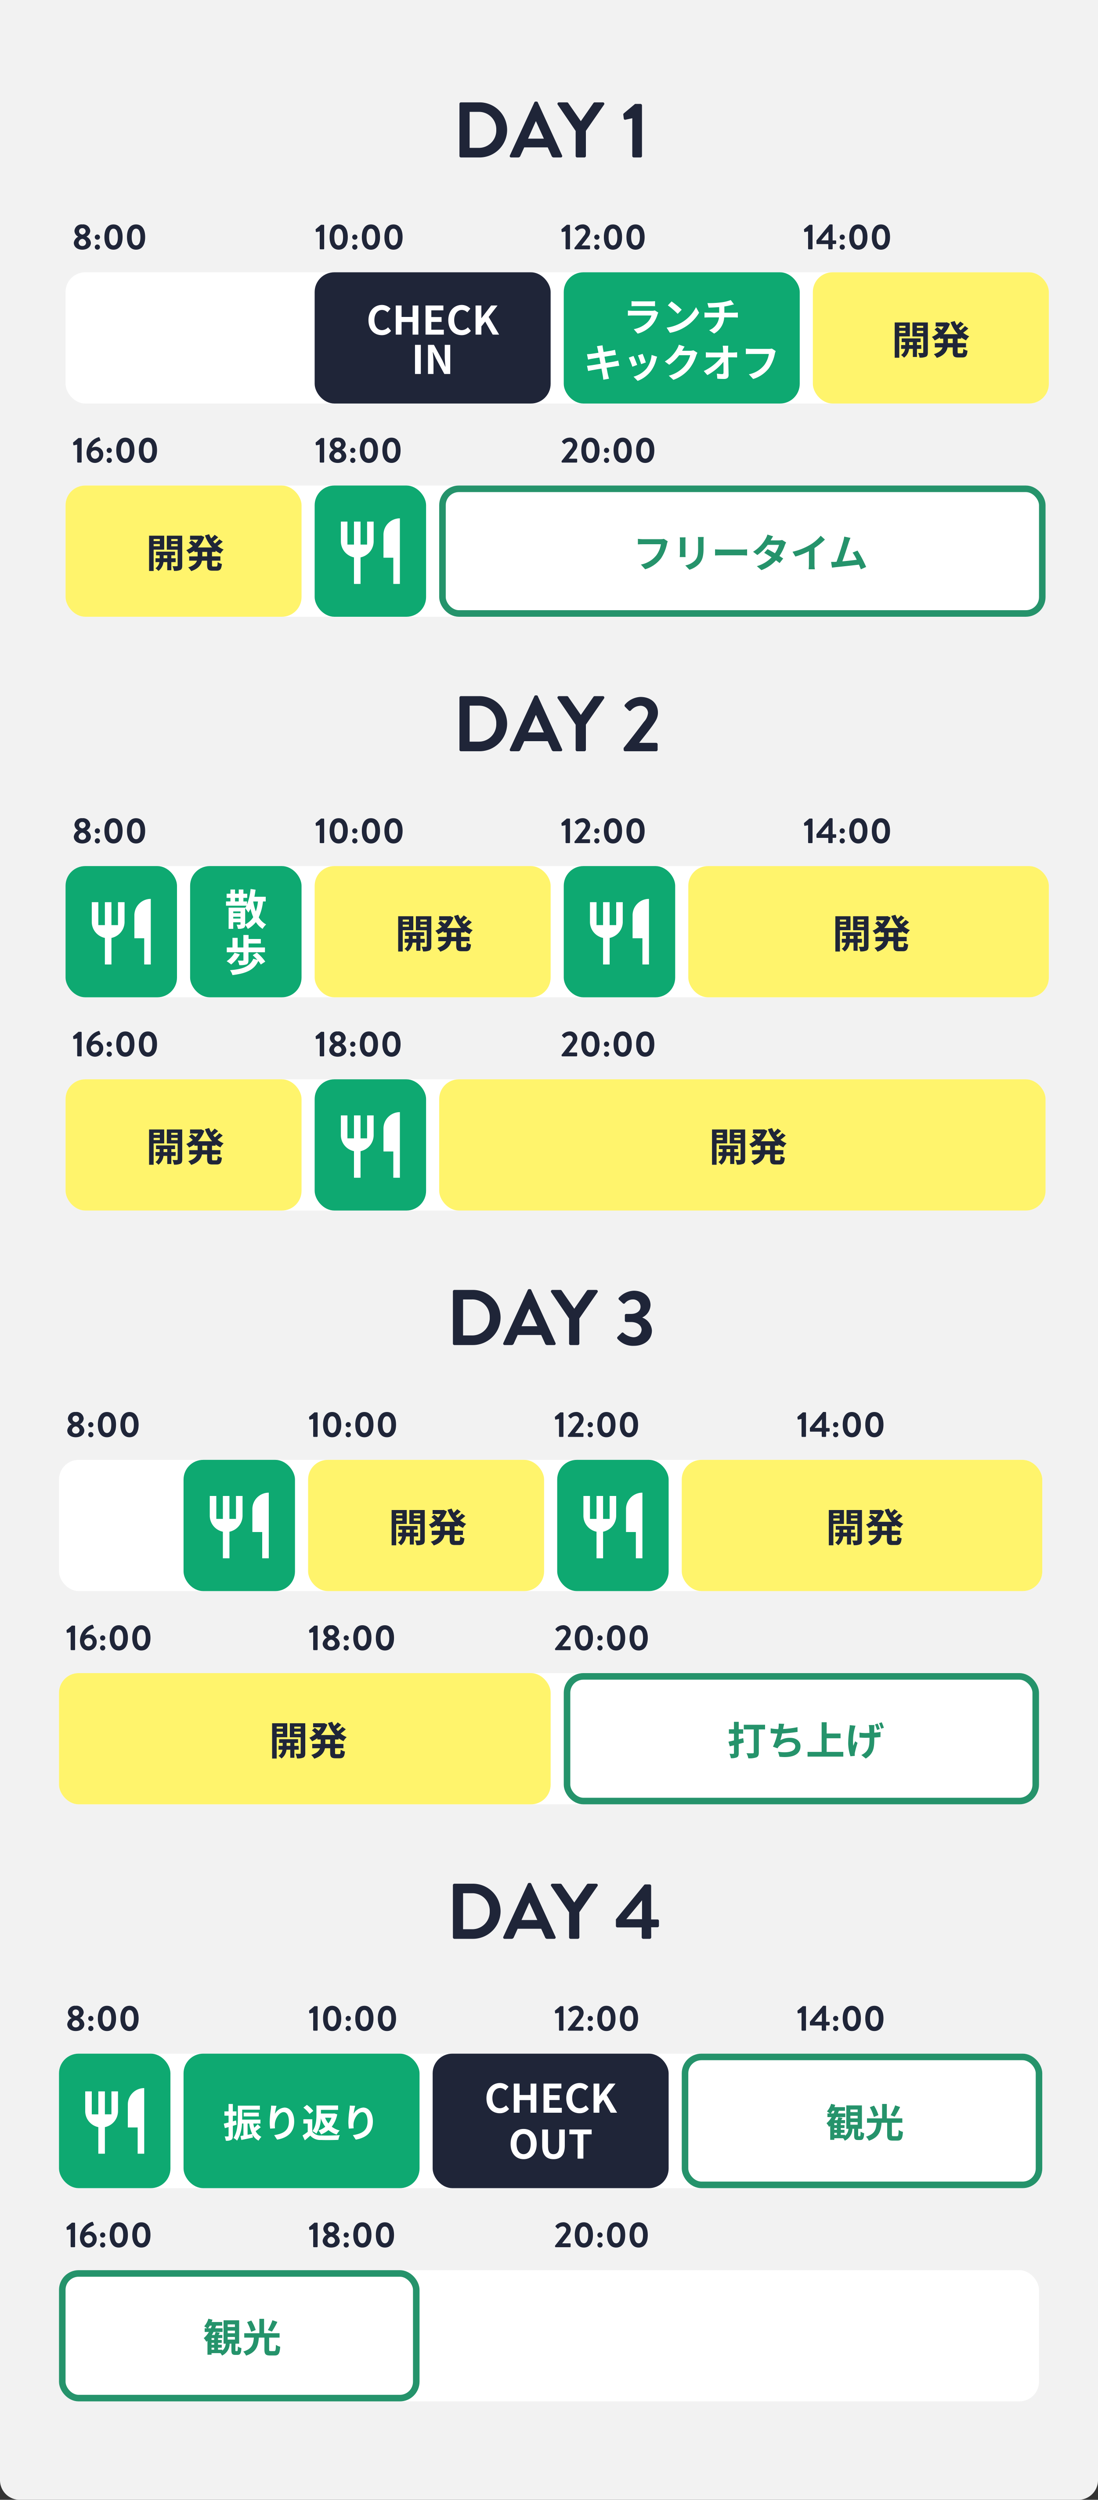 <svg xmlns="http://www.w3.org/2000/svg" width="335" height="762" viewBox="0 0 335 762">
  <rect x="0" y="0" width="335" height="762" fill="#333333" stroke="none"/>
  <g id="グループ_2361" data-name="グループ 2361" transform="translate(-20 -3715)">
    <path id="長方形_3144" data-name="長方形 3144" d="M0,0H335a0,0,0,0,1,0,0V756a6,6,0,0,1-6,6H6a6,6,0,0,1-6-6V0A0,0,0,0,1,0,0Z" transform="translate(20 3715)" fill="#f2f2f2"/>
    <g id="グループ_2360" data-name="グループ 2360">
      <g id="グループ_537" data-name="グループ 537">
        <g id="グループ_516" data-name="グループ 516" transform="translate(332 -76)">
          <g id="グループ_504" data-name="グループ 504" transform="translate(-290 3874)">
            <rect id="長方形_3142" data-name="長方形 3142" width="300" height="40" rx="6" transform="translate(-2)" fill="#fff"/>
            <g id="グループ_503" data-name="グループ 503" transform="translate(74)">
              <rect id="長方形_3102" data-name="長方形 3102" width="72" height="40" rx="6" fill="#1f2538"/>
              <path id="CHECKIN" d="M-15.516.168A3.594,3.594,0,0,0-12.684-1.14l-.936-1.1a2.469,2.469,0,0,1-1.836.876c-1.4,0-2.316-1.164-2.316-3.1,0-1.908,1.008-3.06,2.352-3.06a2.29,2.29,0,0,1,1.632.744l.936-1.128a3.622,3.622,0,0,0-2.6-1.14c-2.244,0-4.128,1.716-4.128,4.644C-19.584-1.44-17.76.168-15.516.168ZM-11.256,0H-9.48V-3.84h3.36V0h1.764V-8.88H-6.12v3.492H-9.48V-8.88h-1.776Zm9.084,0h5.58V-1.488H-.4V-3.864h3.12V-5.352H-.4V-7.4H3.276V-8.88H-2.172Zm11,.168A3.594,3.594,0,0,0,11.664-1.14l-.936-1.1a2.469,2.469,0,0,1-1.836.876c-1.4,0-2.316-1.164-2.316-3.1,0-1.908,1.008-3.06,2.352-3.06a2.29,2.29,0,0,1,1.632.744L11.5-7.908a3.622,3.622,0,0,0-2.6-1.14c-2.244,0-4.128,1.716-4.128,4.644C4.764-1.44,6.588.168,8.832.168ZM13.092,0h1.776V-2.5l1.164-1.488L18.324,0H20.28L17.088-5.388,19.8-8.88H17.844L14.9-5.028h-.036V-8.88H13.092ZM-5.382,12h1.776V3.12H-5.382Zm3.96,0H.258V8.436c0-1.02-.132-2.136-.216-3.1H.1L1,7.248,3.57,12h1.8V3.12H3.69V6.66c0,1.008.132,2.184.228,3.108h-.06L2.97,7.848.39,3.12H-1.422Z" transform="translate(36 19)" fill="#fff"/>
            </g>
            <g id="グループ_499" data-name="グループ 499" transform="translate(150)">
              <rect id="長方形_3143" data-name="長方形 3143" width="72" height="40" rx="6" fill="#0ea971"/>
              <path id="キックオフ" d="M-8.22-6.384a2.531,2.531,0,0,1-.876.12h-5.94c-.372,0-.888-.024-1.392-.072v1.56c.5-.048,1.1-.06,1.392-.06h5.8A5.206,5.206,0,0,1-10.476-2.76,8.087,8.087,0,0,1-14.64-.66L-13.44.7A8.986,8.986,0,0,0-9.156-1.9,8.624,8.624,0,0,0-7.38-5.22a4.446,4.446,0,0,1,.228-.5Zm-7.1-1.272c.348-.024.864-.036,1.248-.036h4.6c.432,0,1,.012,1.32.036V-9.2a11.314,11.314,0,0,1-1.3.06h-4.62a10.115,10.115,0,0,1-1.248-.06ZM-3.108-9.12l-1.128,1.2a24.951,24.951,0,0,1,3,2.592l1.224-1.26A25.2,25.2,0,0,0-3.108-9.12Zm-1.5,7.992L-3.6.456A13,13,0,0,0,.852-1.236a12.76,12.76,0,0,0,4.44-4.44L4.356-7.368A11.379,11.379,0,0,1-.012-2.7,12.368,12.368,0,0,1-4.608-1.128ZM13-5.676V-7.584a19.372,19.372,0,0,0,2.016-.4c.2-.048.516-.132.924-.228l-.984-1.32a13.007,13.007,0,0,1-3.024.72,28.318,28.318,0,0,1-4.092.192l.372,1.392c.8-.024,2.064-.06,3.216-.156v1.7H8.04a10.446,10.446,0,0,1-1.1-.072V-4.2c.312-.024.756-.048,1.128-.048h3.3a4.75,4.75,0,0,1-3.012,3.9L9.876.684a6.011,6.011,0,0,0,3.072-4.932h3.108c.324,0,.732.024,1.056.048V-5.748c-.264.024-.84.072-1.092.072ZM-19.38,8.912c-.312.1-.756.192-1.224.288-.54.108-1.524.264-2.6.444l-.372-1.908,2.4-.384c.36-.048.84-.12,1.1-.144l-.288-1.572c-.288.084-.744.18-1.128.252-.432.084-1.344.228-2.364.4-.1-.54-.168-.936-.192-1.1-.06-.288-.1-.7-.132-.936l-1.692.276c.084.288.168.576.24.912.036.192.12.588.216,1.092-1.032.168-1.956.3-2.376.348-.372.048-.732.072-1.116.084l.324,1.656c.36-.1.684-.168,1.1-.252.372-.06,1.3-.216,2.352-.384l.36,1.92c-1.212.192-2.328.372-2.88.456-.384.048-.924.12-1.248.132l.336,1.608c.276-.072.684-.156,1.2-.252s1.644-.288,2.868-.492c.192,1.008.348,1.836.408,2.184s.108.756.168,1.212l1.728-.312c-.108-.384-.228-.816-.312-1.176s-.24-1.176-.432-2.16c1.056-.168,2.028-.324,2.6-.42.456-.072.948-.156,1.26-.18Zm7.44-2.052-1.428.468A19.987,19.987,0,0,1-12.4,9.992l1.44-.5C-11.124,8.936-11.712,7.376-11.94,6.86ZM-9.2,7.2a8.088,8.088,0,0,1-1.524,4.116,8.074,8.074,0,0,1-3.984,2.508l1.26,1.284a9.371,9.371,0,0,0,4.02-2.976A9.676,9.676,0,0,0-7.8,8.612c.072-.24.144-.492.288-.876Zm-5.52.3-1.44.516a24.238,24.238,0,0,1,1.092,2.772l1.464-.552C-13.848,9.56-14.424,8.108-14.724,7.5ZM3.564,5.78a3.848,3.848,0,0,1-1.044.144H.108l.036-.06C.288,5.6.588,5.06.876,4.64L-.876,4.064a5.773,5.773,0,0,1-.54,1.26A10.566,10.566,0,0,1-5.16,9.188l1.344,1A13.678,13.678,0,0,0-.792,7.28H2.58a8.53,8.53,0,0,1-1.7,3.276A9.564,9.564,0,0,1-3.96,13.52l1.416,1.272A11.305,11.305,0,0,0,2.3,11.408,12.521,12.521,0,0,0,4.392,7.4a4.8,4.8,0,0,1,.4-.864Zm10.584.684L14.136,5.6a10.264,10.264,0,0,1,.072-1.212H12.5c.06.42.1.864.12,1.212q.018.4.036.864H8.688A11.487,11.487,0,0,1,7.356,6.38v1.6c.42-.024.936-.048,1.368-.048H12a14.451,14.451,0,0,1-5.28,4.164l1.1,1.248a16.5,16.5,0,0,0,4.9-4.056c.024,1.236.024,2.436.024,3.24,0,.348-.12.5-.42.5a10.193,10.193,0,0,1-1.6-.144l.132,1.56c.684.048,1.356.072,2.088.072.912,0,1.356-.444,1.344-1.212-.024-1.62-.072-3.624-.108-5.376h1.548c.324,0,.78.024,1.164.036v-1.6a9.277,9.277,0,0,1-1.248.1ZM27.492,5.252a4.022,4.022,0,0,1-.948.1H21c-.4,0-1.08-.06-1.44-.1V6.944c.312-.024.888-.048,1.428-.048H26.58a7.6,7.6,0,0,1-1.4,3.384,7.915,7.915,0,0,1-4.7,2.808l1.308,1.44A9.6,9.6,0,0,0,26.6,11.216a12.332,12.332,0,0,0,1.8-4.368,4.887,4.887,0,0,1,.264-.84Z" transform="translate(36 18)" fill="#fff"/>
            </g>
            <g id="グループ_498" data-name="グループ 498" transform="translate(226)">
              <rect id="長方形_3120" data-name="長方形 3120" width="72" height="40" rx="6" fill="#fff46c"/>
              <path id="開発" d="M-7.752-8.688v.612H-9.636v-.612Zm-1.884,2.2v-.66h1.884v.66ZM-6.408-5.46V-9.708h-4.62V1.044h1.392v-6.5ZM-6.6-2.82v-.9h1.116v.9Zm3.684,1.164V-2.82h-1.32v-.9h1.128V-4.848H-8.9V-3.72h1.092v.9h-1.26v1.164H-7.86A2.812,2.812,0,0,1-9.084.216a5.4,5.4,0,0,1,.912.816A3.909,3.909,0,0,0-6.636-1.656h1.152V.816h1.248V-1.656ZM-4.26-6.468v-.684h1.944v.684Zm1.944-2.22v.612H-4.26v-.612Zm1.4-1.02h-4.7v4.272h3.3v4.8c0,.168-.06.24-.252.24s-.768.012-1.308-.012a5.074,5.074,0,0,1,.432,1.416A4.265,4.265,0,0,0-1.476.732C-1.044.5-.912.108-.912-.624Zm7.6,6.3H5.208V-4.764H6.684Zm2.58-1.356v-.384a8.362,8.362,0,0,0,1.476.9,5.443,5.443,0,0,1,.984-1.236,7.364,7.364,0,0,1-1.86-1.092,19.7,19.7,0,0,0,1.584-1.3L10.4-8.616A11.624,11.624,0,0,1,9.06-7.32c-.192-.2-.372-.408-.54-.624.492-.36,1.044-.828,1.536-1.272l-1.08-.768A11.332,11.332,0,0,1,7.908-8.868a8.336,8.336,0,0,1-.6-1.284l-1.284.36A10.978,10.978,0,0,0,8.208-6.12H3.864A8.225,8.225,0,0,0,5.82-9.312l-.96-.444-.252.048H1.476v1.224H3.924A6.713,6.713,0,0,1,3.168-7.4c-.336-.288-.792-.636-1.152-.888l-.9.744A12.808,12.808,0,0,1,2.3-6.528,7.424,7.424,0,0,1,.312-5.292a6.205,6.205,0,0,1,.864,1.08,9.808,9.808,0,0,0,1.6-.948v.4H3.78v1.356H1.212V-2.1H3.588c-.3.8-1.02,1.548-2.676,2.052a5.439,5.439,0,0,1,.912,1.14C4.044.348,4.836-.84,5.1-2.1H6.684V-.792C6.684.54,7.008.96,8.3.96H9.612C10.668.96,11.04.48,11.184-1.1A3.553,3.553,0,0,1,9.9-1.668C9.852-.54,9.792-.3,9.48-.3H8.556c-.336,0-.384-.072-.384-.5V-2.1h2.556V-3.408H8.172V-4.764Z" transform="translate(36 25)" fill="#1f2538"/>
            </g>
          </g>
          <path id="パス_18167" data-name="パス 18167" d="M.517-2C.517-.8,1.529.11,3.1.11,4.719.11,5.731-.8,5.731-2A2.261,2.261,0,0,0,4.4-3.839v-.044A2.116,2.116,0,0,0,5.533-5.577,2.162,2.162,0,0,0,3.1-7.59,2.146,2.146,0,0,0,.715-5.577,2.068,2.068,0,0,0,1.848-3.872v.033A2.465,2.465,0,0,0,.517-2ZM3.124-4.477c-.693-.165-1-.55-1-1.045A.958.958,0,0,1,3.1-6.457a.97.97,0,0,1,1.023.935C4.125-5.049,3.806-4.631,3.124-4.477ZM1.98-2.024A1.3,1.3,0,0,1,3.124-3.19,1.3,1.3,0,0,1,4.268-2.024,1.07,1.07,0,0,1,3.124-1.012,1.077,1.077,0,0,1,1.98-2.024Zm5.731-.9A.789.789,0,0,0,8.5-3.718a.789.789,0,0,0-.792-.792.789.789,0,0,0-.792.792A.789.789,0,0,0,7.711-2.926ZM6.919-.682A.789.789,0,0,0,7.711.11.789.789,0,0,0,8.5-.682a.789.789,0,0,0-.792-.792A.789.789,0,0,0,6.919-.682ZM12.628.11c1.76,0,2.772-1.441,2.772-3.85s-1.012-3.85-2.772-3.85S9.856-6.149,9.856-3.74,10.868.11,12.628.11Zm0-1.3c-.847,0-1.331-.913-1.331-2.552s.484-2.552,1.331-2.552,1.331.924,1.331,2.552S13.475-1.188,12.628-1.188ZM19.514.11c1.76,0,2.772-1.441,2.772-3.85s-1.012-3.85-2.772-3.85-2.772,1.441-2.772,3.85S17.754.11,19.514.11Zm0-1.3c-.847,0-1.331-.913-1.331-2.552s.484-2.552,1.331-2.552,1.331.924,1.331,2.552S20.361-1.188,19.514-1.188Z" transform="translate(-290 3867)" fill="#1f2538"/>
          <path id="パス_18166" data-name="パス 18166" d="M1.551-.209A.209.209,0,0,0,1.76,0h.946a.207.207,0,0,0,.2-.209V-7.271a.207.207,0,0,0-.2-.209h-.77L.352-6.149a.227.227,0,0,0-.055.2l.066.539a.182.182,0,0,0,.22.143l.968-.209ZM7.337.11c1.76,0,2.772-1.441,2.772-3.85S9.1-7.59,7.337-7.59,4.565-6.149,4.565-3.74,5.577.11,7.337.11Zm0-1.3c-.847,0-1.331-.913-1.331-2.552S6.49-6.292,7.337-6.292s1.331.924,1.331,2.552S8.184-1.188,7.337-1.188Zm4.917-1.738a.789.789,0,0,0,.792-.792.789.789,0,0,0-.792-.792.789.789,0,0,0-.792.792A.789.789,0,0,0,12.254-2.926ZM11.462-.682a.789.789,0,0,0,.792.792.789.789,0,0,0,.792-.792.789.789,0,0,0-.792-.792A.789.789,0,0,0,11.462-.682ZM17.171.11c1.76,0,2.772-1.441,2.772-3.85s-1.012-3.85-2.772-3.85S14.4-6.149,14.4-3.74,15.411.11,17.171.11Zm0-1.3c-.847,0-1.331-.913-1.331-2.552s.484-2.552,1.331-2.552S18.5-5.368,18.5-3.74,18.018-1.188,17.171-1.188ZM24.057.11c1.76,0,2.772-1.441,2.772-3.85s-1.012-3.85-2.772-3.85-2.772,1.441-2.772,3.85S22.3.11,24.057.11Zm0-1.3c-.847,0-1.331-.913-1.331-2.552s.484-2.552,1.331-2.552,1.331.924,1.331,2.552S24.9-1.188,24.057-1.188Z" transform="translate(-216 3867)" fill="#1f2538"/>
          <path id="パス_18165" data-name="パス 18165" d="M1.551-.209A.209.209,0,0,0,1.76,0h.946a.207.207,0,0,0,.2-.209V-7.271a.207.207,0,0,0-.2-.209h-.77L.352-6.149a.227.227,0,0,0-.055.2l.066.539a.182.182,0,0,0,.22.143l.968-.209Zm2.717,0A.209.209,0,0,0,4.477,0H8.811A.216.216,0,0,0,9.02-.209V-.968a.216.216,0,0,0-.209-.209H6.435c.583-.737,1.419-1.771,1.892-2.442A2.934,2.934,0,0,0,9.064-5.4,2.216,2.216,0,0,0,6.611-7.59,3.049,3.049,0,0,0,4.444-6.512a.217.217,0,0,0,.011.286l.528.528a.2.2,0,0,0,.3,0,1.8,1.8,0,0,1,1.232-.649,1.039,1.039,0,0,1,1.166,1,2.1,2.1,0,0,1-.561,1.221C6.38-3.146,4.994-1.342,4.268-.462ZM11.1-2.926a.789.789,0,0,0,.792-.792A.789.789,0,0,0,11.1-4.51a.789.789,0,0,0-.792.792A.789.789,0,0,0,11.1-2.926ZM10.307-.682A.789.789,0,0,0,11.1.11a.789.789,0,0,0,.792-.792.789.789,0,0,0-.792-.792A.789.789,0,0,0,10.307-.682ZM16.016.11c1.76,0,2.772-1.441,2.772-3.85s-1.012-3.85-2.772-3.85-2.772,1.441-2.772,3.85S14.256.11,16.016.11Zm0-1.3c-.847,0-1.331-.913-1.331-2.552s.484-2.552,1.331-2.552,1.331.924,1.331,2.552S16.863-1.188,16.016-1.188ZM22.9.11c1.76,0,2.772-1.441,2.772-3.85S24.662-7.59,22.9-7.59,20.13-6.149,20.13-3.74,21.142.11,22.9.11Zm0-1.3c-.847,0-1.331-.913-1.331-2.552s.484-2.552,1.331-2.552,1.331.924,1.331,2.552S23.749-1.188,22.9-1.188Z" transform="translate(-141 3867)" fill="#1f2538"/>
          <path id="パス_18164" data-name="パス 18164" d="M1.551-.209A.209.209,0,0,0,1.76,0h.946a.207.207,0,0,0,.2-.209V-7.271a.207.207,0,0,0-.2-.209h-.77L.352-6.149a.227.227,0,0,0-.055.2l.066.539a.182.182,0,0,0,.22.143l.968-.209ZM4.312-1.595h3.4V-.209A.216.216,0,0,0,7.92,0h.913a.216.216,0,0,0,.209-.209L9.031-1.617h.88a.209.209,0,0,0,.209-.209v-.682a.2.2,0,0,0-.209-.2h-.88V-7.392A.209.209,0,0,0,8.822-7.6H8.228a.23.23,0,0,0-.165.066L4.1-2.717V-1.8A.209.209,0,0,0,4.312-1.595ZM5.555-2.739l2.2-2.64v2.64Zm6.413-.187a.789.789,0,0,0,.792-.792.789.789,0,0,0-.792-.792.789.789,0,0,0-.792.792A.789.789,0,0,0,11.968-2.926ZM11.176-.682a.789.789,0,0,0,.792.792.789.789,0,0,0,.792-.792.789.789,0,0,0-.792-.792A.789.789,0,0,0,11.176-.682ZM16.885.11c1.76,0,2.772-1.441,2.772-3.85s-1.012-3.85-2.772-3.85-2.772,1.441-2.772,3.85S15.125.11,16.885.11Zm0-1.3c-.847,0-1.331-.913-1.331-2.552s.484-2.552,1.331-2.552,1.331.924,1.331,2.552S17.732-1.188,16.885-1.188ZM23.771.11c1.76,0,2.772-1.441,2.772-3.85s-1.012-3.85-2.772-3.85S21-6.149,21-3.74,22.011.11,23.771.11Zm0-1.3c-.847,0-1.331-.913-1.331-2.552s.484-2.552,1.331-2.552S25.1-5.368,25.1-3.74,24.618-1.188,23.771-1.188Z" transform="translate(-67 3867)" fill="#1f2538"/>
        </g>
        <g id="グループ_518" data-name="グループ 518" transform="translate(332 -11)">
          <g id="グループ_504-2" data-name="グループ 504" transform="translate(-290 3874)">
            <rect id="長方形_3142-2" data-name="長方形 3142" width="299" height="40" rx="6" transform="translate(-2)" fill="#fff"/>
            <g id="グループ_503-2" data-name="グループ 503" transform="translate(74)">
              <rect id="長方形_3102-2" data-name="長方形 3102" width="34" height="40" rx="6" fill="#0ea971"/>
              <g id="restaurant-fill" transform="translate(5 8)">
                <path id="パス_17323" data-name="パス 17323" d="M0,0H24V24H0Z" fill="none"/>
                <path id="パス_17324" data-name="パス 17324" d="M21,2V22H19V14H16V7a5,5,0,0,1,5-5ZM9,13.9V22H7V13.9A5,5,0,0,1,3,9V3H5v7H7V3H9v7h2V3h2V9a5,5,0,0,1-4,4.9Z" fill="#fff"/>
              </g>
            </g>
            <g id="グループ_498-2" data-name="グループ 498" transform="translate(112)">
              <g id="長方形_3120-2" data-name="長方形 3120" fill="#fff" stroke="#25936b" stroke-width="2">
                <rect width="185" height="40" rx="6" stroke="none"/>
                <rect x="1" y="1" width="183" height="38" rx="5" fill="none"/>
              </g>
              <path id="フリータイム" d="M-26.388-8.748a4.022,4.022,0,0,1-.948.1H-32.88c-.4,0-1.08-.06-1.44-.1v1.692c.312-.024.888-.048,1.428-.048H-27.3A7.6,7.6,0,0,1-28.7-3.72a7.915,7.915,0,0,1-4.7,2.808L-32.1.528a9.6,9.6,0,0,0,4.824-3.312,12.332,12.332,0,0,0,1.8-4.368,4.887,4.887,0,0,1,.264-.84ZM-21.54-9.2a8.162,8.162,0,0,1,.048.912v4.044c0,.36-.048.828-.06,1.056h1.776c-.024-.276-.036-.744-.036-1.044V-8.292c0-.384.012-.648.036-.912Zm5.52-.108a8.465,8.465,0,0,1,.072,1.2v2.28c0,1.872-.156,2.772-.972,3.672A5.616,5.616,0,0,1-19.86-.648L-18.6.672a6.971,6.971,0,0,0,2.916-1.74c.888-.984,1.392-2.088,1.392-4.668V-8.112c0-.48.024-.864.048-1.2Zm5.244,5.64c.444-.036,1.248-.06,1.932-.06H-2.4c.5,0,1.116.048,1.4.06V-5.556c-.312.024-.852.072-1.4.072H-8.844c-.624,0-1.5-.036-1.932-.072Zm20.46-4.74A3.81,3.81,0,0,1,8.64-8.28H6.18l.012-.012c.144-.252.456-.8.744-1.224l-1.74-.54a5.309,5.309,0,0,1-.54,1.26A10.984,10.984,0,0,1,.828-4.812l1.3,1a14.122,14.122,0,0,0,3.168-3.1H8.736A8.741,8.741,0,0,1,7.488-4.356c-.8-.48-1.62-.936-2.256-1.26l-1.02,1.14c.612.348,1.428.84,2.244,1.368A10.148,10.148,0,0,1,1.98-.42L3.372.792A11.453,11.453,0,0,0,7.8-2.2a13.9,13.9,0,0,1,1.116.852l1.092-1.4c-.3-.216-.708-.492-1.152-.768A13.813,13.813,0,0,0,10.512-6.8a5.645,5.645,0,0,1,.4-.852Zm9.876,2.46a19.607,19.607,0,0,0,3.18-2.58L21.456-9.7a12.665,12.665,0,0,1-3.132,2.712,18.435,18.435,0,0,1-5.46,2.172l.864,1.464A23.462,23.462,0,0,0,17.856-4.98v3.936A13.439,13.439,0,0,1,17.772.528h1.9a8.25,8.25,0,0,1-.108-1.572ZM35.316-.18a36.907,36.907,0,0,0-2.628-4.992l-1.5.612a14.5,14.5,0,0,1,1.26,2.2c-1.212.144-2.916.336-4.38.48.6-1.608,1.572-4.656,1.956-5.832a13.653,13.653,0,0,1,.516-1.332l-1.908-.384a8.9,8.9,0,0,1-.288,1.38C28-6.8,26.964-3.516,26.268-1.74l-.324.012c-.4.012-.912.012-1.32.012L24.9.036c.384-.048.828-.108,1.128-.144,1.512-.156,5.148-.54,7.1-.768C33.348-.36,33.54.132,33.7.54Z" transform="translate(94.94 25)" fill="#25936b"/>
            </g>
            <g id="グループ_519" data-name="グループ 519" transform="translate(-2)">
              <rect id="長方形_3120-3" data-name="長方形 3120" width="72" height="40" rx="6" fill="#fff46c"/>
              <path id="開発-2" data-name="開発" d="M-7.752-8.688v.612H-9.636v-.612Zm-1.884,2.2v-.66h1.884v.66ZM-6.408-5.46V-9.708h-4.62V1.044h1.392v-6.5ZM-6.6-2.82v-.9h1.116v.9Zm3.684,1.164V-2.82h-1.32v-.9h1.128V-4.848H-8.9V-3.72h1.092v.9h-1.26v1.164H-7.86A2.812,2.812,0,0,1-9.084.216a5.4,5.4,0,0,1,.912.816A3.909,3.909,0,0,0-6.636-1.656h1.152V.816h1.248V-1.656ZM-4.26-6.468v-.684h1.944v.684Zm1.944-2.22v.612H-4.26v-.612Zm1.4-1.02h-4.7v4.272h3.3v4.8c0,.168-.06.24-.252.24s-.768.012-1.308-.012a5.074,5.074,0,0,1,.432,1.416A4.265,4.265,0,0,0-1.476.732C-1.044.5-.912.108-.912-.624Zm7.6,6.3H5.208V-4.764H6.684Zm2.58-1.356v-.384a8.362,8.362,0,0,0,1.476.9,5.443,5.443,0,0,1,.984-1.236,7.364,7.364,0,0,1-1.86-1.092,19.7,19.7,0,0,0,1.584-1.3L10.4-8.616A11.624,11.624,0,0,1,9.06-7.32c-.192-.2-.372-.408-.54-.624.492-.36,1.044-.828,1.536-1.272l-1.08-.768A11.332,11.332,0,0,1,7.908-8.868a8.336,8.336,0,0,1-.6-1.284l-1.284.36A10.978,10.978,0,0,0,8.208-6.12H3.864A8.225,8.225,0,0,0,5.82-9.312l-.96-.444-.252.048H1.476v1.224H3.924A6.713,6.713,0,0,1,3.168-7.4c-.336-.288-.792-.636-1.152-.888l-.9.744A12.808,12.808,0,0,1,2.3-6.528,7.424,7.424,0,0,1,.312-5.292a6.205,6.205,0,0,1,.864,1.08,9.808,9.808,0,0,0,1.6-.948v.4H3.78v1.356H1.212V-2.1H3.588c-.3.8-1.02,1.548-2.676,2.052a5.439,5.439,0,0,1,.912,1.14C4.044.348,4.836-.84,5.1-2.1H6.684V-.792C6.684.54,7.008.96,8.3.96H9.612C10.668.96,11.04.48,11.184-1.1A3.553,3.553,0,0,1,9.9-1.668C9.852-.54,9.792-.3,9.48-.3H8.556c-.336,0-.384-.072-.384-.5V-2.1h2.556V-3.408H8.172V-4.764Z" transform="translate(36.51 25)" fill="#1f2538"/>
            </g>
          </g>
          <path id="パス_18170" data-name="パス 18170" d="M1.551-.209A.209.209,0,0,0,1.76,0h.946a.207.207,0,0,0,.2-.209V-7.271a.207.207,0,0,0-.2-.209h-.77L.352-6.149a.227.227,0,0,0-.055.2l.066.539a.182.182,0,0,0,.22.143l.968-.209ZM4.4-2.926C4.4-1.276,5.291.11,7.018.11A2.519,2.519,0,0,0,9.5-2.409,2.246,2.246,0,0,0,7.26-4.8a2.945,2.945,0,0,0-1.254.308A3.919,3.919,0,0,1,8.426-6.6c.209-.066.253-.187.2-.319l-.253-.649a.223.223,0,0,0-.308-.154A5.117,5.117,0,0,0,4.4-2.926ZM7.007-1.144c-.891,0-1.287-.869-1.287-1.617A1.361,1.361,0,0,1,7-3.718,1.277,1.277,0,0,1,8.261-2.431,1.282,1.282,0,0,1,7.007-1.144ZM11.33-2.926a.789.789,0,0,0,.792-.792.789.789,0,0,0-.792-.792.789.789,0,0,0-.792.792A.789.789,0,0,0,11.33-2.926ZM10.538-.682A.789.789,0,0,0,11.33.11a.789.789,0,0,0,.792-.792.789.789,0,0,0-.792-.792A.789.789,0,0,0,10.538-.682ZM16.247.11c1.76,0,2.772-1.441,2.772-3.85s-1.012-3.85-2.772-3.85-2.772,1.441-2.772,3.85S14.487.11,16.247.11Zm0-1.3c-.847,0-1.331-.913-1.331-2.552s.484-2.552,1.331-2.552,1.331.924,1.331,2.552S17.094-1.188,16.247-1.188ZM23.133.11c1.76,0,2.772-1.441,2.772-3.85s-1.012-3.85-2.772-3.85-2.772,1.441-2.772,3.85S21.373.11,23.133.11Zm0-1.3c-.847,0-1.331-.913-1.331-2.552s.484-2.552,1.331-2.552,1.331.924,1.331,2.552S23.98-1.188,23.133-1.188Z" transform="translate(-290 3867)" fill="#1f2538"/>
          <path id="パス_18169" data-name="パス 18169" d="M1.551-.209A.209.209,0,0,0,1.76,0h.946a.207.207,0,0,0,.2-.209V-7.271a.207.207,0,0,0-.2-.209h-.77L.352-6.149a.227.227,0,0,0-.055.2l.066.539a.182.182,0,0,0,.22.143l.968-.209ZM4.444-2C4.444-.8,5.456.11,7.029.11,8.646.11,9.658-.8,9.658-2A2.261,2.261,0,0,0,8.327-3.839v-.044A2.116,2.116,0,0,0,9.46-5.577,2.162,2.162,0,0,0,7.029-7.59,2.146,2.146,0,0,0,4.642-5.577,2.068,2.068,0,0,0,5.775-3.872v.033A2.465,2.465,0,0,0,4.444-2ZM7.051-4.477c-.693-.165-1-.55-1-1.045a.958.958,0,0,1,.979-.935.97.97,0,0,1,1.023.935C8.052-5.049,7.733-4.631,7.051-4.477ZM5.907-2.024A1.3,1.3,0,0,1,7.051-3.19,1.3,1.3,0,0,1,8.195-2.024,1.07,1.07,0,0,1,7.051-1.012,1.077,1.077,0,0,1,5.907-2.024Zm5.731-.9a.789.789,0,0,0,.792-.792.789.789,0,0,0-.792-.792.789.789,0,0,0-.792.792A.789.789,0,0,0,11.638-2.926ZM10.846-.682a.789.789,0,0,0,.792.792.789.789,0,0,0,.792-.792.789.789,0,0,0-.792-.792A.789.789,0,0,0,10.846-.682ZM16.555.11c1.76,0,2.772-1.441,2.772-3.85s-1.012-3.85-2.772-3.85-2.772,1.441-2.772,3.85S14.8.11,16.555.11Zm0-1.3c-.847,0-1.331-.913-1.331-2.552s.484-2.552,1.331-2.552,1.331.924,1.331,2.552S17.4-1.188,16.555-1.188ZM23.441.11c1.76,0,2.772-1.441,2.772-3.85S25.2-7.59,23.441-7.59s-2.772,1.441-2.772,3.85S21.681.11,23.441.11Zm0-1.3c-.847,0-1.331-.913-1.331-2.552s.484-2.552,1.331-2.552,1.331.924,1.331,2.552S24.288-1.188,23.441-1.188Z" transform="translate(-216 3867)" fill="#1f2538"/>
          <path id="パス_18168" data-name="パス 18168" d="M.341-.209A.209.209,0,0,0,.55,0H4.884a.216.216,0,0,0,.209-.209V-.968a.216.216,0,0,0-.209-.209H2.508C3.091-1.914,3.927-2.948,4.4-3.619A2.934,2.934,0,0,0,5.137-5.4,2.216,2.216,0,0,0,2.684-7.59,3.049,3.049,0,0,0,.517-6.512a.217.217,0,0,0,.011.286l.528.528a.2.2,0,0,0,.3,0,1.8,1.8,0,0,1,1.232-.649,1.039,1.039,0,0,1,1.166,1A2.1,2.1,0,0,1,3.19-4.125C2.453-3.146,1.067-1.342.341-.462Zm8.8.319c1.76,0,2.772-1.441,2.772-3.85S10.9-7.59,9.141-7.59,6.369-6.149,6.369-3.74,7.381.11,9.141.11Zm0-1.3C8.294-1.188,7.81-2.1,7.81-3.74s.484-2.552,1.331-2.552,1.331.924,1.331,2.552S9.988-1.188,9.141-1.188Zm4.917-1.738a.789.789,0,0,0,.792-.792.789.789,0,0,0-.792-.792.789.789,0,0,0-.792.792A.789.789,0,0,0,14.058-2.926ZM13.266-.682a.789.789,0,0,0,.792.792.789.789,0,0,0,.792-.792.789.789,0,0,0-.792-.792A.789.789,0,0,0,13.266-.682ZM18.975.11c1.76,0,2.772-1.441,2.772-3.85s-1.012-3.85-2.772-3.85S16.2-6.149,16.2-3.74,17.215.11,18.975.11Zm0-1.3c-.847,0-1.331-.913-1.331-2.552s.484-2.552,1.331-2.552,1.331.924,1.331,2.552S19.822-1.188,18.975-1.188ZM25.861.11c1.76,0,2.772-1.441,2.772-3.85s-1.012-3.85-2.772-3.85-2.772,1.441-2.772,3.85S24.1.11,25.861.11Zm0-1.3c-.847,0-1.331-.913-1.331-2.552s.484-2.552,1.331-2.552,1.331.924,1.331,2.552S26.708-1.188,25.861-1.188Z" transform="translate(-141 3867)" fill="#1f2538"/>
        </g>
        <path id="パス_18163" data-name="パス 18163" d="M2.184-.456A.451.451,0,0,0,2.616,0H8.3a8.435,8.435,0,0,0,8.424-8.424A8.425,8.425,0,0,0,8.3-16.8H2.616a.451.451,0,0,0-.432.456Zm3.1-2.472V-13.9H8.016a5.292,5.292,0,0,1,5.4,5.472,5.3,5.3,0,0,1-5.4,5.5ZM17.976,0h2.088a.723.723,0,0,0,.7-.48l1.176-2.592h7.176L30.288-.48a.69.69,0,0,0,.7.48h2.088a.424.424,0,0,0,.408-.624L26.088-16.776a.408.408,0,0,0-.408-.264h-.24a.431.431,0,0,0-.408.264L17.568-.624A.424.424,0,0,0,17.976,0Zm5.136-5.736,2.352-5.28h.072l2.4,5.28Zm14.52,5.28A.456.456,0,0,0,38.088,0H40.3a.472.472,0,0,0,.456-.456V-8.112L46.3-16.1a.444.444,0,0,0-.384-.7H43.44a.477.477,0,0,0-.384.216l-3.84,5.52-3.84-5.52a.477.477,0,0,0-.384-.216H32.544a.444.444,0,0,0-.384.7l5.472,8.016Zm17.28,0A.456.456,0,0,0,55.368,0h2.064a.451.451,0,0,0,.432-.456V-15.864a.451.451,0,0,0-.432-.456h-1.68l-3.456,2.9a.5.5,0,0,0-.12.432l.144,1.176a.4.4,0,0,0,.48.312l2.112-.456Z" transform="translate(158 3763)" fill="#1f2538"/>
      </g>
      <g id="グループ_536" data-name="グループ 536" transform="translate(0 -19)">
        <g id="グループ_520" data-name="グループ 520" transform="translate(332 124)">
          <g id="グループ_504-3" data-name="グループ 504" transform="translate(-290 3874)">
            <rect id="長方形_3142-3" data-name="長方形 3142" width="300" height="40" rx="6" transform="translate(-2)" fill="#fff"/>
            <g id="グループ_498-3" data-name="グループ 498" transform="translate(188)">
              <rect id="長方形_3120-4" data-name="長方形 3120" width="110" height="40" rx="6" fill="#fff46c"/>
              <path id="開発-3" data-name="開発" d="M-7.752-8.688v.612H-9.636v-.612Zm-1.884,2.2v-.66h1.884v.66ZM-6.408-5.46V-9.708h-4.62V1.044h1.392v-6.5ZM-6.6-2.82v-.9h1.116v.9Zm3.684,1.164V-2.82h-1.32v-.9h1.128V-4.848H-8.9V-3.72h1.092v.9h-1.26v1.164H-7.86A2.812,2.812,0,0,1-9.084.216a5.4,5.4,0,0,1,.912.816A3.909,3.909,0,0,0-6.636-1.656h1.152V.816h1.248V-1.656ZM-4.26-6.468v-.684h1.944v.684Zm1.944-2.22v.612H-4.26v-.612Zm1.4-1.02h-4.7v4.272h3.3v4.8c0,.168-.06.24-.252.24s-.768.012-1.308-.012a5.074,5.074,0,0,1,.432,1.416A4.265,4.265,0,0,0-1.476.732C-1.044.5-.912.108-.912-.624Zm7.6,6.3H5.208V-4.764H6.684Zm2.58-1.356v-.384a8.362,8.362,0,0,0,1.476.9,5.443,5.443,0,0,1,.984-1.236,7.364,7.364,0,0,1-1.86-1.092,19.7,19.7,0,0,0,1.584-1.3L10.4-8.616A11.624,11.624,0,0,1,9.06-7.32c-.192-.2-.372-.408-.54-.624.492-.36,1.044-.828,1.536-1.272l-1.08-.768A11.332,11.332,0,0,1,7.908-8.868a8.336,8.336,0,0,1-.6-1.284l-1.284.36A10.978,10.978,0,0,0,8.208-6.12H3.864A8.225,8.225,0,0,0,5.82-9.312l-.96-.444-.252.048H1.476v1.224H3.924A6.713,6.713,0,0,1,3.168-7.4c-.336-.288-.792-.636-1.152-.888l-.9.744A12.808,12.808,0,0,1,2.3-6.528,7.424,7.424,0,0,1,.312-5.292a6.205,6.205,0,0,1,.864,1.08,9.808,9.808,0,0,0,1.6-.948v.4H3.78v1.356H1.212V-2.1H3.588c-.3.8-1.02,1.548-2.676,2.052a5.439,5.439,0,0,1,.912,1.14C4.044.348,4.836-.84,5.1-2.1H6.684V-.792C6.684.54,7.008.96,8.3.96H9.612C10.668.96,11.04.48,11.184-1.1A3.553,3.553,0,0,1,9.9-1.668C9.852-.54,9.792-.3,9.48-.3H8.556c-.336,0-.384-.072-.384-.5V-2.1h2.556V-3.408H8.172V-4.764Z" transform="translate(55.898 25)" fill="#1f2538"/>
            </g>
            <g id="グループ_522" data-name="グループ 522" transform="translate(-2)">
              <rect id="長方形_3102-3" data-name="長方形 3102" width="34" height="40" rx="6" fill="#0ea971"/>
              <g id="restaurant-fill-2" data-name="restaurant-fill" transform="translate(5 8)">
                <path id="パス_17323-2" data-name="パス 17323" d="M0,0H24V24H0Z" fill="none"/>
                <path id="パス_17324-2" data-name="パス 17324" d="M21,2V22H19V14H16V7a5,5,0,0,1,5-5ZM9,13.9V22H7V13.9A5,5,0,0,1,3,9V3H5v7H7V3H9v7h2V3h2V9a5,5,0,0,1-4,4.9Z" fill="#fff"/>
              </g>
            </g>
            <g id="グループ_523" data-name="グループ 523" transform="translate(36)">
              <rect id="長方形_3102-4" data-name="長方形 3102" width="34" height="40" rx="6" fill="#0ea971"/>
              <path id="散歩" d="M-.195-.286V-5.174A8.844,8.844,0,0,1,.767-3.835a9.814,9.814,0,0,0,.676-1.144,15.814,15.814,0,0,0,.819,2.548A6.064,6.064,0,0,1-.195-.221ZM3.7-7.215a14.31,14.31,0,0,1-.65,3.068A18.707,18.707,0,0,1,2.249-7.2l.013-.013ZM-3.835-2v-.546h2.21V-2Zm2.21-2.171v.533h-2.21v-.533ZM-3.289-8.307h1.131v1.092H-3.289Zm9.36,1.092v-1.43H2.613c.143-.7.26-1.43.364-2.158l-1.521-.208A17.088,17.088,0,0,1,.364-6.266v-.949H-.741V-8.307H.429V-9.581H-.741v-1.274H-2.158v1.274H-3.289v-1.274h-1.4v1.274H-5.85v1.274h1.157v1.092H-6.045v1.287H.208c-.13.234-.26.468-.4.689V-5.33H-5.252V1.131h1.417v-2h2.21V-.3c0,.13-.052.169-.195.169a9.035,9.035,0,0,1-1-.013,4.572,4.572,0,0,1,.416,1.274A3.792,3.792,0,0,0-.715.9a.993.993,0,0,0,.52-.988A6.3,6.3,0,0,1,.611,1.157,8.39,8.39,0,0,0,3.068-.923,6.773,6.773,0,0,0,5.122,1.144,5.493,5.493,0,0,1,6.2-.208,5.9,5.9,0,0,1,3.939-2.366a15.565,15.565,0,0,0,1.3-4.849Zm-6.8,17.861c0,.13-.065.169-.26.182s-.9,0-1.469-.026a5.484,5.484,0,0,1,.468,1.391,6.193,6.193,0,0,0,2.145-.208c.507-.208.65-.6.65-1.3V8.267H5.837V6.811h-5V5.6H4.576V4.224H.832V3H-.741V6.811H-2.5V3.873H-4.069V6.811H-5.811V8.267H-.728Zm-2.7-2.223A8.024,8.024,0,0,1-5.85,11a9.564,9.564,0,0,1,1.378,1A11.8,11.8,0,0,0-1.833,8.917Zm9.36,2.7A13.837,13.837,0,0,0,3.367,8.371l-1.261.793a18.777,18.777,0,0,1,1.43,1.443l-1.248-.351c-1.066,2.431-3.393,3.2-7.111,3.471a4.537,4.537,0,0,1,.741,1.508C-.039,14.741,2.5,13.74,3.8,10.919a7.129,7.129,0,0,1,.767,1.092Z" transform="translate(17 18)" fill="#fff"/>
            </g>
            <g id="グループ_524" data-name="グループ 524" transform="translate(74)">
              <rect id="長方形_3120-5" data-name="長方形 3120" width="72" height="40" rx="6" fill="#fff46c"/>
              <path id="開発-4" data-name="開発" d="M-7.752-8.688v.612H-9.636v-.612Zm-1.884,2.2v-.66h1.884v.66ZM-6.408-5.46V-9.708h-4.62V1.044h1.392v-6.5ZM-6.6-2.82v-.9h1.116v.9Zm3.684,1.164V-2.82h-1.32v-.9h1.128V-4.848H-8.9V-3.72h1.092v.9h-1.26v1.164H-7.86A2.812,2.812,0,0,1-9.084.216a5.4,5.4,0,0,1,.912.816A3.909,3.909,0,0,0-6.636-1.656h1.152V.816h1.248V-1.656ZM-4.26-6.468v-.684h1.944v.684Zm1.944-2.22v.612H-4.26v-.612Zm1.4-1.02h-4.7v4.272h3.3v4.8c0,.168-.06.24-.252.24s-.768.012-1.308-.012a5.074,5.074,0,0,1,.432,1.416A4.265,4.265,0,0,0-1.476.732C-1.044.5-.912.108-.912-.624Zm7.6,6.3H5.208V-4.764H6.684Zm2.58-1.356v-.384a8.362,8.362,0,0,0,1.476.9,5.443,5.443,0,0,1,.984-1.236,7.364,7.364,0,0,1-1.86-1.092,19.7,19.7,0,0,0,1.584-1.3L10.4-8.616A11.624,11.624,0,0,1,9.06-7.32c-.192-.2-.372-.408-.54-.624.492-.36,1.044-.828,1.536-1.272l-1.08-.768A11.332,11.332,0,0,1,7.908-8.868a8.336,8.336,0,0,1-.6-1.284l-1.284.36A10.978,10.978,0,0,0,8.208-6.12H3.864A8.225,8.225,0,0,0,5.82-9.312l-.96-.444-.252.048H1.476v1.224H3.924A6.713,6.713,0,0,1,3.168-7.4c-.336-.288-.792-.636-1.152-.888l-.9.744A12.808,12.808,0,0,1,2.3-6.528,7.424,7.424,0,0,1,.312-5.292a6.205,6.205,0,0,1,.864,1.08,9.808,9.808,0,0,0,1.6-.948v.4H3.78v1.356H1.212V-2.1H3.588c-.3.8-1.02,1.548-2.676,2.052a5.439,5.439,0,0,1,.912,1.14C4.044.348,4.836-.84,5.1-2.1H6.684V-.792C6.684.54,7.008.96,8.3.96H9.612C10.668.96,11.04.48,11.184-1.1A3.553,3.553,0,0,1,9.9-1.668C9.852-.54,9.792-.3,9.48-.3H8.556c-.336,0-.384-.072-.384-.5V-2.1h2.556V-3.408H8.172V-4.764Z" transform="translate(36.51 25)" fill="#1f2538"/>
            </g>
            <g id="グループ_525" data-name="グループ 525" transform="translate(150)">
              <rect id="長方形_3102-5" data-name="長方形 3102" width="34" height="40" rx="6" fill="#0ea971"/>
              <g id="restaurant-fill-3" data-name="restaurant-fill" transform="translate(5 8)">
                <path id="パス_17323-3" data-name="パス 17323" d="M0,0H24V24H0Z" fill="none"/>
                <path id="パス_17324-3" data-name="パス 17324" d="M21,2V22H19V14H16V7a5,5,0,0,1,5-5ZM9,13.9V22H7V13.9A5,5,0,0,1,3,9V3H5v7H7V3H9v7h2V3h2V9a5,5,0,0,1-4,4.9Z" fill="#fff"/>
              </g>
            </g>
          </g>
          <path id="パス_18172" data-name="パス 18172" d="M.517-2C.517-.8,1.529.11,3.1.11,4.719.11,5.731-.8,5.731-2A2.261,2.261,0,0,0,4.4-3.839v-.044A2.116,2.116,0,0,0,5.533-5.577,2.162,2.162,0,0,0,3.1-7.59,2.146,2.146,0,0,0,.715-5.577,2.068,2.068,0,0,0,1.848-3.872v.033A2.465,2.465,0,0,0,.517-2ZM3.124-4.477c-.693-.165-1-.55-1-1.045A.958.958,0,0,1,3.1-6.457a.97.97,0,0,1,1.023.935C4.125-5.049,3.806-4.631,3.124-4.477ZM1.98-2.024A1.3,1.3,0,0,1,3.124-3.19,1.3,1.3,0,0,1,4.268-2.024,1.07,1.07,0,0,1,3.124-1.012,1.077,1.077,0,0,1,1.98-2.024Zm5.731-.9A.789.789,0,0,0,8.5-3.718a.789.789,0,0,0-.792-.792.789.789,0,0,0-.792.792A.789.789,0,0,0,7.711-2.926ZM6.919-.682A.789.789,0,0,0,7.711.11.789.789,0,0,0,8.5-.682a.789.789,0,0,0-.792-.792A.789.789,0,0,0,6.919-.682ZM12.628.11c1.76,0,2.772-1.441,2.772-3.85s-1.012-3.85-2.772-3.85S9.856-6.149,9.856-3.74,10.868.11,12.628.11Zm0-1.3c-.847,0-1.331-.913-1.331-2.552s.484-2.552,1.331-2.552,1.331.924,1.331,2.552S13.475-1.188,12.628-1.188ZM19.514.11c1.76,0,2.772-1.441,2.772-3.85s-1.012-3.85-2.772-3.85-2.772,1.441-2.772,3.85S17.754.11,19.514.11Zm0-1.3c-.847,0-1.331-.913-1.331-2.552s.484-2.552,1.331-2.552,1.331.924,1.331,2.552S20.361-1.188,19.514-1.188Z" transform="translate(-290 3867)" fill="#1f2538"/>
          <path id="パス_18171" data-name="パス 18171" d="M1.551-.209A.209.209,0,0,0,1.76,0h.946a.207.207,0,0,0,.2-.209V-7.271a.207.207,0,0,0-.2-.209h-.77L.352-6.149a.227.227,0,0,0-.055.2l.066.539a.182.182,0,0,0,.22.143l.968-.209ZM7.337.11c1.76,0,2.772-1.441,2.772-3.85S9.1-7.59,7.337-7.59,4.565-6.149,4.565-3.74,5.577.11,7.337.11Zm0-1.3c-.847,0-1.331-.913-1.331-2.552S6.49-6.292,7.337-6.292s1.331.924,1.331,2.552S8.184-1.188,7.337-1.188Zm4.917-1.738a.789.789,0,0,0,.792-.792.789.789,0,0,0-.792-.792.789.789,0,0,0-.792.792A.789.789,0,0,0,12.254-2.926ZM11.462-.682a.789.789,0,0,0,.792.792.789.789,0,0,0,.792-.792.789.789,0,0,0-.792-.792A.789.789,0,0,0,11.462-.682ZM17.171.11c1.76,0,2.772-1.441,2.772-3.85s-1.012-3.85-2.772-3.85S14.4-6.149,14.4-3.74,15.411.11,17.171.11Zm0-1.3c-.847,0-1.331-.913-1.331-2.552s.484-2.552,1.331-2.552S18.5-5.368,18.5-3.74,18.018-1.188,17.171-1.188ZM24.057.11c1.76,0,2.772-1.441,2.772-3.85s-1.012-3.85-2.772-3.85-2.772,1.441-2.772,3.85S22.3.11,24.057.11Zm0-1.3c-.847,0-1.331-.913-1.331-2.552s.484-2.552,1.331-2.552,1.331.924,1.331,2.552S24.9-1.188,24.057-1.188Z" transform="translate(-216 3867)" fill="#1f2538"/>
          <path id="パス_18173" data-name="パス 18173" d="M1.551-.209A.209.209,0,0,0,1.76,0h.946a.207.207,0,0,0,.2-.209V-7.271a.207.207,0,0,0-.2-.209h-.77L.352-6.149a.227.227,0,0,0-.055.2l.066.539a.182.182,0,0,0,.22.143l.968-.209Zm2.717,0A.209.209,0,0,0,4.477,0H8.811A.216.216,0,0,0,9.02-.209V-.968a.216.216,0,0,0-.209-.209H6.435c.583-.737,1.419-1.771,1.892-2.442A2.934,2.934,0,0,0,9.064-5.4,2.216,2.216,0,0,0,6.611-7.59,3.049,3.049,0,0,0,4.444-6.512a.217.217,0,0,0,.011.286l.528.528a.2.2,0,0,0,.3,0,1.8,1.8,0,0,1,1.232-.649,1.039,1.039,0,0,1,1.166,1,2.1,2.1,0,0,1-.561,1.221C6.38-3.146,4.994-1.342,4.268-.462ZM11.1-2.926a.789.789,0,0,0,.792-.792A.789.789,0,0,0,11.1-4.51a.789.789,0,0,0-.792.792A.789.789,0,0,0,11.1-2.926ZM10.307-.682A.789.789,0,0,0,11.1.11a.789.789,0,0,0,.792-.792.789.789,0,0,0-.792-.792A.789.789,0,0,0,10.307-.682ZM16.016.11c1.76,0,2.772-1.441,2.772-3.85s-1.012-3.85-2.772-3.85-2.772,1.441-2.772,3.85S14.256.11,16.016.11Zm0-1.3c-.847,0-1.331-.913-1.331-2.552s.484-2.552,1.331-2.552,1.331.924,1.331,2.552S16.863-1.188,16.016-1.188ZM22.9.11c1.76,0,2.772-1.441,2.772-3.85S24.662-7.59,22.9-7.59,20.13-6.149,20.13-3.74,21.142.11,22.9.11Zm0-1.3c-.847,0-1.331-.913-1.331-2.552s.484-2.552,1.331-2.552,1.331.924,1.331,2.552S23.749-1.188,22.9-1.188Z" transform="translate(-141 3867)" fill="#1f2538"/>
          <path id="パス_18174" data-name="パス 18174" d="M1.551-.209A.209.209,0,0,0,1.76,0h.946a.207.207,0,0,0,.2-.209V-7.271a.207.207,0,0,0-.2-.209h-.77L.352-6.149a.227.227,0,0,0-.055.2l.066.539a.182.182,0,0,0,.22.143l.968-.209ZM4.312-1.595h3.4V-.209A.216.216,0,0,0,7.92,0h.913a.216.216,0,0,0,.209-.209L9.031-1.617h.88a.209.209,0,0,0,.209-.209v-.682a.2.2,0,0,0-.209-.2h-.88V-7.392A.209.209,0,0,0,8.822-7.6H8.228a.23.23,0,0,0-.165.066L4.1-2.717V-1.8A.209.209,0,0,0,4.312-1.595ZM5.555-2.739l2.2-2.64v2.64Zm6.413-.187a.789.789,0,0,0,.792-.792.789.789,0,0,0-.792-.792.789.789,0,0,0-.792.792A.789.789,0,0,0,11.968-2.926ZM11.176-.682a.789.789,0,0,0,.792.792.789.789,0,0,0,.792-.792.789.789,0,0,0-.792-.792A.789.789,0,0,0,11.176-.682ZM16.885.11c1.76,0,2.772-1.441,2.772-3.85s-1.012-3.85-2.772-3.85-2.772,1.441-2.772,3.85S15.125.11,16.885.11Zm0-1.3c-.847,0-1.331-.913-1.331-2.552s.484-2.552,1.331-2.552,1.331.924,1.331,2.552S17.732-1.188,16.885-1.188ZM23.771.11c1.76,0,2.772-1.441,2.772-3.85s-1.012-3.85-2.772-3.85S21-6.149,21-3.74,22.011.11,23.771.11Zm0-1.3c-.847,0-1.331-.913-1.331-2.552s.484-2.552,1.331-2.552S25.1-5.368,25.1-3.74,24.618-1.188,23.771-1.188Z" transform="translate(-67 3867)" fill="#1f2538"/>
        </g>
        <g id="グループ_521" data-name="グループ 521" transform="translate(332 189)">
          <g id="グループ_504-4" data-name="グループ 504" transform="translate(-290 3874)">
            <rect id="長方形_3142-4" data-name="長方形 3142" width="299" height="40" rx="6" transform="translate(-2)" fill="#fff"/>
            <g id="グループ_503-3" data-name="グループ 503" transform="translate(74)">
              <rect id="長方形_3102-6" data-name="長方形 3102" width="34" height="40" rx="6" fill="#0ea971"/>
              <g id="restaurant-fill-4" data-name="restaurant-fill" transform="translate(5 8)">
                <path id="パス_17323-4" data-name="パス 17323" d="M0,0H24V24H0Z" fill="none"/>
                <path id="パス_17324-4" data-name="パス 17324" d="M21,2V22H19V14H16V7a5,5,0,0,1,5-5ZM9,13.9V22H7V13.9A5,5,0,0,1,3,9V3H5v7H7V3H9v7h2V3h2V9a5,5,0,0,1-4,4.9Z" fill="#fff"/>
              </g>
            </g>
            <g id="グループ_519-2" data-name="グループ 519" transform="translate(-2)">
              <rect id="長方形_3120-6" data-name="長方形 3120" width="72" height="40" rx="6" fill="#fff46c"/>
              <path id="開発-5" data-name="開発" d="M-7.752-8.688v.612H-9.636v-.612Zm-1.884,2.2v-.66h1.884v.66ZM-6.408-5.46V-9.708h-4.62V1.044h1.392v-6.5ZM-6.6-2.82v-.9h1.116v.9Zm3.684,1.164V-2.82h-1.32v-.9h1.128V-4.848H-8.9V-3.72h1.092v.9h-1.26v1.164H-7.86A2.812,2.812,0,0,1-9.084.216a5.4,5.4,0,0,1,.912.816A3.909,3.909,0,0,0-6.636-1.656h1.152V.816h1.248V-1.656ZM-4.26-6.468v-.684h1.944v.684Zm1.944-2.22v.612H-4.26v-.612Zm1.4-1.02h-4.7v4.272h3.3v4.8c0,.168-.06.24-.252.24s-.768.012-1.308-.012a5.074,5.074,0,0,1,.432,1.416A4.265,4.265,0,0,0-1.476.732C-1.044.5-.912.108-.912-.624Zm7.6,6.3H5.208V-4.764H6.684Zm2.58-1.356v-.384a8.362,8.362,0,0,0,1.476.9,5.443,5.443,0,0,1,.984-1.236,7.364,7.364,0,0,1-1.86-1.092,19.7,19.7,0,0,0,1.584-1.3L10.4-8.616A11.624,11.624,0,0,1,9.06-7.32c-.192-.2-.372-.408-.54-.624.492-.36,1.044-.828,1.536-1.272l-1.08-.768A11.332,11.332,0,0,1,7.908-8.868a8.336,8.336,0,0,1-.6-1.284l-1.284.36A10.978,10.978,0,0,0,8.208-6.12H3.864A8.225,8.225,0,0,0,5.82-9.312l-.96-.444-.252.048H1.476v1.224H3.924A6.713,6.713,0,0,1,3.168-7.4c-.336-.288-.792-.636-1.152-.888l-.9.744A12.808,12.808,0,0,1,2.3-6.528,7.424,7.424,0,0,1,.312-5.292a6.205,6.205,0,0,1,.864,1.08,9.808,9.808,0,0,0,1.6-.948v.4H3.78v1.356H1.212V-2.1H3.588c-.3.8-1.02,1.548-2.676,2.052a5.439,5.439,0,0,1,.912,1.14C4.044.348,4.836-.84,5.1-2.1H6.684V-.792C6.684.54,7.008.96,8.3.96H9.612C10.668.96,11.04.48,11.184-1.1A3.553,3.553,0,0,1,9.9-1.668C9.852-.54,9.792-.3,9.48-.3H8.556c-.336,0-.384-.072-.384-.5V-2.1h2.556V-3.408H8.172V-4.764Z" transform="translate(36.51 25)" fill="#1f2538"/>
            </g>
            <g id="グループ_526" data-name="グループ 526" transform="translate(112)">
              <rect id="長方形_3120-7" data-name="長方形 3120" width="185" height="40" rx="6" fill="#fff46c"/>
              <path id="開発-6" data-name="開発" d="M-7.752-8.688v.612H-9.636v-.612Zm-1.884,2.2v-.66h1.884v.66ZM-6.408-5.46V-9.708h-4.62V1.044h1.392v-6.5ZM-6.6-2.82v-.9h1.116v.9Zm3.684,1.164V-2.82h-1.32v-.9h1.128V-4.848H-8.9V-3.72h1.092v.9h-1.26v1.164H-7.86A2.812,2.812,0,0,1-9.084.216a5.4,5.4,0,0,1,.912.816A3.909,3.909,0,0,0-6.636-1.656h1.152V.816h1.248V-1.656ZM-4.26-6.468v-.684h1.944v.684Zm1.944-2.22v.612H-4.26v-.612Zm1.4-1.02h-4.7v4.272h3.3v4.8c0,.168-.06.24-.252.24s-.768.012-1.308-.012a5.074,5.074,0,0,1,.432,1.416A4.265,4.265,0,0,0-1.476.732C-1.044.5-.912.108-.912-.624Zm7.6,6.3H5.208V-4.764H6.684Zm2.58-1.356v-.384a8.362,8.362,0,0,0,1.476.9,5.443,5.443,0,0,1,.984-1.236,7.364,7.364,0,0,1-1.86-1.092,19.7,19.7,0,0,0,1.584-1.3L10.4-8.616A11.624,11.624,0,0,1,9.06-7.32c-.192-.2-.372-.408-.54-.624.492-.36,1.044-.828,1.536-1.272l-1.08-.768A11.332,11.332,0,0,1,7.908-8.868a8.336,8.336,0,0,1-.6-1.284l-1.284.36A10.978,10.978,0,0,0,8.208-6.12H3.864A8.225,8.225,0,0,0,5.82-9.312l-.96-.444-.252.048H1.476v1.224H3.924A6.713,6.713,0,0,1,3.168-7.4c-.336-.288-.792-.636-1.152-.888l-.9.744A12.808,12.808,0,0,1,2.3-6.528,7.424,7.424,0,0,1,.312-5.292a6.205,6.205,0,0,1,.864,1.08,9.808,9.808,0,0,0,1.6-.948v.4H3.78v1.356H1.212V-2.1H3.588c-.3.8-1.02,1.548-2.676,2.052a5.439,5.439,0,0,1,.912,1.14C4.044.348,4.836-.84,5.1-2.1H6.684V-.792C6.684.54,7.008.96,8.3.96H9.612C10.668.96,11.04.48,11.184-1.1A3.553,3.553,0,0,1,9.9-1.668C9.852-.54,9.792-.3,9.48-.3H8.556c-.336,0-.384-.072-.384-.5V-2.1h2.556V-3.408H8.172V-4.764Z" transform="translate(94.265 25)" fill="#1f2538"/>
            </g>
          </g>
          <path id="パス_18178" data-name="パス 18178" d="M1.551-.209A.209.209,0,0,0,1.76,0h.946a.207.207,0,0,0,.2-.209V-7.271a.207.207,0,0,0-.2-.209h-.77L.352-6.149a.227.227,0,0,0-.055.2l.066.539a.182.182,0,0,0,.22.143l.968-.209ZM4.4-2.926C4.4-1.276,5.291.11,7.018.11A2.519,2.519,0,0,0,9.5-2.409,2.246,2.246,0,0,0,7.26-4.8a2.945,2.945,0,0,0-1.254.308A3.919,3.919,0,0,1,8.426-6.6c.209-.066.253-.187.2-.319l-.253-.649a.223.223,0,0,0-.308-.154A5.117,5.117,0,0,0,4.4-2.926ZM7.007-1.144c-.891,0-1.287-.869-1.287-1.617A1.361,1.361,0,0,1,7-3.718,1.277,1.277,0,0,1,8.261-2.431,1.282,1.282,0,0,1,7.007-1.144ZM11.33-2.926a.789.789,0,0,0,.792-.792.789.789,0,0,0-.792-.792.789.789,0,0,0-.792.792A.789.789,0,0,0,11.33-2.926ZM10.538-.682A.789.789,0,0,0,11.33.11a.789.789,0,0,0,.792-.792.789.789,0,0,0-.792-.792A.789.789,0,0,0,10.538-.682ZM16.247.11c1.76,0,2.772-1.441,2.772-3.85s-1.012-3.85-2.772-3.85-2.772,1.441-2.772,3.85S14.487.11,16.247.11Zm0-1.3c-.847,0-1.331-.913-1.331-2.552s.484-2.552,1.331-2.552,1.331.924,1.331,2.552S17.094-1.188,16.247-1.188ZM23.133.11c1.76,0,2.772-1.441,2.772-3.85s-1.012-3.85-2.772-3.85-2.772,1.441-2.772,3.85S21.373.11,23.133.11Zm0-1.3c-.847,0-1.331-.913-1.331-2.552s.484-2.552,1.331-2.552,1.331.924,1.331,2.552S23.98-1.188,23.133-1.188Z" transform="translate(-290 3867)" fill="#1f2538"/>
          <path id="パス_18177" data-name="パス 18177" d="M1.551-.209A.209.209,0,0,0,1.76,0h.946a.207.207,0,0,0,.2-.209V-7.271a.207.207,0,0,0-.2-.209h-.77L.352-6.149a.227.227,0,0,0-.055.2l.066.539a.182.182,0,0,0,.22.143l.968-.209ZM4.444-2C4.444-.8,5.456.11,7.029.11,8.646.11,9.658-.8,9.658-2A2.261,2.261,0,0,0,8.327-3.839v-.044A2.116,2.116,0,0,0,9.46-5.577,2.162,2.162,0,0,0,7.029-7.59,2.146,2.146,0,0,0,4.642-5.577,2.068,2.068,0,0,0,5.775-3.872v.033A2.465,2.465,0,0,0,4.444-2ZM7.051-4.477c-.693-.165-1-.55-1-1.045a.958.958,0,0,1,.979-.935.97.97,0,0,1,1.023.935C8.052-5.049,7.733-4.631,7.051-4.477ZM5.907-2.024A1.3,1.3,0,0,1,7.051-3.19,1.3,1.3,0,0,1,8.195-2.024,1.07,1.07,0,0,1,7.051-1.012,1.077,1.077,0,0,1,5.907-2.024Zm5.731-.9a.789.789,0,0,0,.792-.792.789.789,0,0,0-.792-.792.789.789,0,0,0-.792.792A.789.789,0,0,0,11.638-2.926ZM10.846-.682a.789.789,0,0,0,.792.792.789.789,0,0,0,.792-.792.789.789,0,0,0-.792-.792A.789.789,0,0,0,10.846-.682ZM16.555.11c1.76,0,2.772-1.441,2.772-3.85s-1.012-3.85-2.772-3.85-2.772,1.441-2.772,3.85S14.8.11,16.555.11Zm0-1.3c-.847,0-1.331-.913-1.331-2.552s.484-2.552,1.331-2.552,1.331.924,1.331,2.552S17.4-1.188,16.555-1.188ZM23.441.11c1.76,0,2.772-1.441,2.772-3.85S25.2-7.59,23.441-7.59s-2.772,1.441-2.772,3.85S21.681.11,23.441.11Zm0-1.3c-.847,0-1.331-.913-1.331-2.552s.484-2.552,1.331-2.552,1.331.924,1.331,2.552S24.288-1.188,23.441-1.188Z" transform="translate(-216 3867)" fill="#1f2538"/>
          <path id="パス_18176" data-name="パス 18176" d="M.341-.209A.209.209,0,0,0,.55,0H4.884a.216.216,0,0,0,.209-.209V-.968a.216.216,0,0,0-.209-.209H2.508C3.091-1.914,3.927-2.948,4.4-3.619A2.934,2.934,0,0,0,5.137-5.4,2.216,2.216,0,0,0,2.684-7.59,3.049,3.049,0,0,0,.517-6.512a.217.217,0,0,0,.011.286l.528.528a.2.2,0,0,0,.3,0,1.8,1.8,0,0,1,1.232-.649,1.039,1.039,0,0,1,1.166,1A2.1,2.1,0,0,1,3.19-4.125C2.453-3.146,1.067-1.342.341-.462Zm8.8.319c1.76,0,2.772-1.441,2.772-3.85S10.9-7.59,9.141-7.59,6.369-6.149,6.369-3.74,7.381.11,9.141.11Zm0-1.3C8.294-1.188,7.81-2.1,7.81-3.74s.484-2.552,1.331-2.552,1.331.924,1.331,2.552S9.988-1.188,9.141-1.188Zm4.917-1.738a.789.789,0,0,0,.792-.792.789.789,0,0,0-.792-.792.789.789,0,0,0-.792.792A.789.789,0,0,0,14.058-2.926ZM13.266-.682a.789.789,0,0,0,.792.792.789.789,0,0,0,.792-.792.789.789,0,0,0-.792-.792A.789.789,0,0,0,13.266-.682ZM18.975.11c1.76,0,2.772-1.441,2.772-3.85s-1.012-3.85-2.772-3.85S16.2-6.149,16.2-3.74,17.215.11,18.975.11Zm0-1.3c-.847,0-1.331-.913-1.331-2.552s.484-2.552,1.331-2.552,1.331.924,1.331,2.552S19.822-1.188,18.975-1.188ZM25.861.11c1.76,0,2.772-1.441,2.772-3.85s-1.012-3.85-2.772-3.85-2.772,1.441-2.772,3.85S24.1.11,25.861.11Zm0-1.3c-.847,0-1.331-.913-1.331-2.552s.484-2.552,1.331-2.552,1.331.924,1.331,2.552S26.708-1.188,25.861-1.188Z" transform="translate(-141 3867)" fill="#1f2538"/>
        </g>
        <path id="パス_18175" data-name="パス 18175" d="M2.184-.456A.451.451,0,0,0,2.616,0H8.3a8.435,8.435,0,0,0,8.424-8.424A8.425,8.425,0,0,0,8.3-16.8H2.616a.451.451,0,0,0-.432.456Zm3.1-2.472V-13.9H8.016a5.292,5.292,0,0,1,5.4,5.472,5.3,5.3,0,0,1-5.4,5.5ZM17.976,0h2.088a.723.723,0,0,0,.7-.48l1.176-2.592h7.176L30.288-.48a.69.69,0,0,0,.7.48h2.088a.424.424,0,0,0,.408-.624L26.088-16.776a.408.408,0,0,0-.408-.264h-.24a.431.431,0,0,0-.408.264L17.568-.624A.424.424,0,0,0,17.976,0Zm5.136-5.736,2.352-5.28h.072l2.4,5.28Zm14.52,5.28A.456.456,0,0,0,38.088,0H40.3a.472.472,0,0,0,.456-.456V-8.112L46.3-16.1a.444.444,0,0,0-.384-.7H43.44a.477.477,0,0,0-.384.216l-3.84,5.52-3.84-5.52a.477.477,0,0,0-.384-.216H32.544a.444.444,0,0,0-.384.7l5.472,8.016Zm14.64,0A.456.456,0,0,0,52.728,0h9.456a.472.472,0,0,0,.456-.456V-2.112a.472.472,0,0,0-.456-.456H57c1.272-1.608,3.1-3.864,4.128-5.328.936-1.344,1.608-2.328,1.608-3.888,0-2.592-1.92-4.776-5.352-4.776a6.652,6.652,0,0,0-4.728,2.352.473.473,0,0,0,.024.624l1.152,1.152a.436.436,0,0,0,.648,0,3.935,3.935,0,0,1,2.688-1.416,2.267,2.267,0,0,1,2.544,2.184A4.58,4.58,0,0,1,58.488-9c-1.608,2.136-4.632,6.072-6.216,7.992Z" transform="translate(158 3963)" fill="#1f2538"/>
      </g>
      <g id="グループ_535" data-name="グループ 535" transform="translate(0 -38)">
        <g id="グループ_527" data-name="グループ 527" transform="translate(330 324)">
          <g id="グループ_504-5" data-name="グループ 504" transform="translate(-290 3874)">
            <rect id="長方形_3142-5" data-name="長方形 3142" width="300" height="40" rx="6" transform="translate(-2)" fill="#fff"/>
            <g id="グループ_498-4" data-name="グループ 498" transform="translate(188)">
              <rect id="長方形_3120-8" data-name="長方形 3120" width="110" height="40" rx="6" fill="#fff46c"/>
              <path id="開発-7" data-name="開発" d="M-7.752-8.688v.612H-9.636v-.612Zm-1.884,2.2v-.66h1.884v.66ZM-6.408-5.46V-9.708h-4.62V1.044h1.392v-6.5ZM-6.6-2.82v-.9h1.116v.9Zm3.684,1.164V-2.82h-1.32v-.9h1.128V-4.848H-8.9V-3.72h1.092v.9h-1.26v1.164H-7.86A2.812,2.812,0,0,1-9.084.216a5.4,5.4,0,0,1,.912.816A3.909,3.909,0,0,0-6.636-1.656h1.152V.816h1.248V-1.656ZM-4.26-6.468v-.684h1.944v.684Zm1.944-2.22v.612H-4.26v-.612Zm1.4-1.02h-4.7v4.272h3.3v4.8c0,.168-.06.24-.252.24s-.768.012-1.308-.012a5.074,5.074,0,0,1,.432,1.416A4.265,4.265,0,0,0-1.476.732C-1.044.5-.912.108-.912-.624Zm7.6,6.3H5.208V-4.764H6.684Zm2.58-1.356v-.384a8.362,8.362,0,0,0,1.476.9,5.443,5.443,0,0,1,.984-1.236,7.364,7.364,0,0,1-1.86-1.092,19.7,19.7,0,0,0,1.584-1.3L10.4-8.616A11.624,11.624,0,0,1,9.06-7.32c-.192-.2-.372-.408-.54-.624.492-.36,1.044-.828,1.536-1.272l-1.08-.768A11.332,11.332,0,0,1,7.908-8.868a8.336,8.336,0,0,1-.6-1.284l-1.284.36A10.978,10.978,0,0,0,8.208-6.12H3.864A8.225,8.225,0,0,0,5.82-9.312l-.96-.444-.252.048H1.476v1.224H3.924A6.713,6.713,0,0,1,3.168-7.4c-.336-.288-.792-.636-1.152-.888l-.9.744A12.808,12.808,0,0,1,2.3-6.528,7.424,7.424,0,0,1,.312-5.292a6.205,6.205,0,0,1,.864,1.08,9.808,9.808,0,0,0,1.6-.948v.4H3.78v1.356H1.212V-2.1H3.588c-.3.8-1.02,1.548-2.676,2.052a5.439,5.439,0,0,1,.912,1.14C4.044.348,4.836-.84,5.1-2.1H6.684V-.792C6.684.54,7.008.96,8.3.96H9.612C10.668.96,11.04.48,11.184-1.1A3.553,3.553,0,0,1,9.9-1.668C9.852-.54,9.792-.3,9.48-.3H8.556c-.336,0-.384-.072-.384-.5V-2.1h2.556V-3.408H8.172V-4.764Z" transform="translate(55.898 25)" fill="#1f2538"/>
            </g>
            <g id="グループ_522-2" data-name="グループ 522" transform="translate(36)">
              <rect id="長方形_3102-7" data-name="長方形 3102" width="34" height="40" rx="6" fill="#0ea971"/>
              <g id="restaurant-fill-5" data-name="restaurant-fill" transform="translate(5 8)">
                <path id="パス_17323-5" data-name="パス 17323" d="M0,0H24V24H0Z" fill="none"/>
                <path id="パス_17324-5" data-name="パス 17324" d="M21,2V22H19V14H16V7a5,5,0,0,1,5-5ZM9,13.9V22H7V13.9A5,5,0,0,1,3,9V3H5v7H7V3H9v7h2V3h2V9a5,5,0,0,1-4,4.9Z" fill="#fff"/>
              </g>
            </g>
            <g id="グループ_524-2" data-name="グループ 524" transform="translate(74)">
              <rect id="長方形_3120-9" data-name="長方形 3120" width="72" height="40" rx="6" fill="#fff46c"/>
              <path id="開発-8" data-name="開発" d="M-7.752-8.688v.612H-9.636v-.612Zm-1.884,2.2v-.66h1.884v.66ZM-6.408-5.46V-9.708h-4.62V1.044h1.392v-6.5ZM-6.6-2.82v-.9h1.116v.9Zm3.684,1.164V-2.82h-1.32v-.9h1.128V-4.848H-8.9V-3.72h1.092v.9h-1.26v1.164H-7.86A2.812,2.812,0,0,1-9.084.216a5.4,5.4,0,0,1,.912.816A3.909,3.909,0,0,0-6.636-1.656h1.152V.816h1.248V-1.656ZM-4.26-6.468v-.684h1.944v.684Zm1.944-2.22v.612H-4.26v-.612Zm1.4-1.02h-4.7v4.272h3.3v4.8c0,.168-.06.24-.252.24s-.768.012-1.308-.012a5.074,5.074,0,0,1,.432,1.416A4.265,4.265,0,0,0-1.476.732C-1.044.5-.912.108-.912-.624Zm7.6,6.3H5.208V-4.764H6.684Zm2.58-1.356v-.384a8.362,8.362,0,0,0,1.476.9,5.443,5.443,0,0,1,.984-1.236,7.364,7.364,0,0,1-1.86-1.092,19.7,19.7,0,0,0,1.584-1.3L10.4-8.616A11.624,11.624,0,0,1,9.06-7.32c-.192-.2-.372-.408-.54-.624.492-.36,1.044-.828,1.536-1.272l-1.08-.768A11.332,11.332,0,0,1,7.908-8.868a8.336,8.336,0,0,1-.6-1.284l-1.284.36A10.978,10.978,0,0,0,8.208-6.12H3.864A8.225,8.225,0,0,0,5.82-9.312l-.96-.444-.252.048H1.476v1.224H3.924A6.713,6.713,0,0,1,3.168-7.4c-.336-.288-.792-.636-1.152-.888l-.9.744A12.808,12.808,0,0,1,2.3-6.528,7.424,7.424,0,0,1,.312-5.292a6.205,6.205,0,0,1,.864,1.08,9.808,9.808,0,0,0,1.6-.948v.4H3.78v1.356H1.212V-2.1H3.588c-.3.8-1.02,1.548-2.676,2.052a5.439,5.439,0,0,1,.912,1.14C4.044.348,4.836-.84,5.1-2.1H6.684V-.792C6.684.54,7.008.96,8.3.96H9.612C10.668.96,11.04.48,11.184-1.1A3.553,3.553,0,0,1,9.9-1.668C9.852-.54,9.792-.3,9.48-.3H8.556c-.336,0-.384-.072-.384-.5V-2.1h2.556V-3.408H8.172V-4.764Z" transform="translate(36.51 25)" fill="#1f2538"/>
            </g>
            <g id="グループ_525-2" data-name="グループ 525" transform="translate(150)">
              <rect id="長方形_3102-8" data-name="長方形 3102" width="34" height="40" rx="6" fill="#0ea971"/>
              <g id="restaurant-fill-6" data-name="restaurant-fill" transform="translate(5 8)">
                <path id="パス_17323-6" data-name="パス 17323" d="M0,0H24V24H0Z" fill="none"/>
                <path id="パス_17324-6" data-name="パス 17324" d="M21,2V22H19V14H16V7a5,5,0,0,1,5-5ZM9,13.9V22H7V13.9A5,5,0,0,1,3,9V3H5v7H7V3H9v7h2V3h2V9a5,5,0,0,1-4,4.9Z" fill="#fff"/>
              </g>
            </g>
          </g>
          <path id="パス_18182" data-name="パス 18182" d="M.517-2C.517-.8,1.529.11,3.1.11,4.719.11,5.731-.8,5.731-2A2.261,2.261,0,0,0,4.4-3.839v-.044A2.116,2.116,0,0,0,5.533-5.577,2.162,2.162,0,0,0,3.1-7.59,2.146,2.146,0,0,0,.715-5.577,2.068,2.068,0,0,0,1.848-3.872v.033A2.465,2.465,0,0,0,.517-2ZM3.124-4.477c-.693-.165-1-.55-1-1.045A.958.958,0,0,1,3.1-6.457a.97.97,0,0,1,1.023.935C4.125-5.049,3.806-4.631,3.124-4.477ZM1.98-2.024A1.3,1.3,0,0,1,3.124-3.19,1.3,1.3,0,0,1,4.268-2.024,1.07,1.07,0,0,1,3.124-1.012,1.077,1.077,0,0,1,1.98-2.024Zm5.731-.9A.789.789,0,0,0,8.5-3.718a.789.789,0,0,0-.792-.792.789.789,0,0,0-.792.792A.789.789,0,0,0,7.711-2.926ZM6.919-.682A.789.789,0,0,0,7.711.11.789.789,0,0,0,8.5-.682a.789.789,0,0,0-.792-.792A.789.789,0,0,0,6.919-.682ZM12.628.11c1.76,0,2.772-1.441,2.772-3.85s-1.012-3.85-2.772-3.85S9.856-6.149,9.856-3.74,10.868.11,12.628.11Zm0-1.3c-.847,0-1.331-.913-1.331-2.552s.484-2.552,1.331-2.552,1.331.924,1.331,2.552S13.475-1.188,12.628-1.188ZM19.514.11c1.76,0,2.772-1.441,2.772-3.85s-1.012-3.85-2.772-3.85-2.772,1.441-2.772,3.85S17.754.11,19.514.11Zm0-1.3c-.847,0-1.331-.913-1.331-2.552s.484-2.552,1.331-2.552,1.331.924,1.331,2.552S20.361-1.188,19.514-1.188Z" transform="translate(-290 3867)" fill="#1f2538"/>
          <path id="パス_18181" data-name="パス 18181" d="M1.551-.209A.209.209,0,0,0,1.76,0h.946a.207.207,0,0,0,.2-.209V-7.271a.207.207,0,0,0-.2-.209h-.77L.352-6.149a.227.227,0,0,0-.055.2l.066.539a.182.182,0,0,0,.22.143l.968-.209ZM7.337.11c1.76,0,2.772-1.441,2.772-3.85S9.1-7.59,7.337-7.59,4.565-6.149,4.565-3.74,5.577.11,7.337.11Zm0-1.3c-.847,0-1.331-.913-1.331-2.552S6.49-6.292,7.337-6.292s1.331.924,1.331,2.552S8.184-1.188,7.337-1.188Zm4.917-1.738a.789.789,0,0,0,.792-.792.789.789,0,0,0-.792-.792.789.789,0,0,0-.792.792A.789.789,0,0,0,12.254-2.926ZM11.462-.682a.789.789,0,0,0,.792.792.789.789,0,0,0,.792-.792.789.789,0,0,0-.792-.792A.789.789,0,0,0,11.462-.682ZM17.171.11c1.76,0,2.772-1.441,2.772-3.85s-1.012-3.85-2.772-3.85S14.4-6.149,14.4-3.74,15.411.11,17.171.11Zm0-1.3c-.847,0-1.331-.913-1.331-2.552s.484-2.552,1.331-2.552S18.5-5.368,18.5-3.74,18.018-1.188,17.171-1.188ZM24.057.11c1.76,0,2.772-1.441,2.772-3.85s-1.012-3.85-2.772-3.85-2.772,1.441-2.772,3.85S22.3.11,24.057.11Zm0-1.3c-.847,0-1.331-.913-1.331-2.552s.484-2.552,1.331-2.552,1.331.924,1.331,2.552S24.9-1.188,24.057-1.188Z" transform="translate(-216 3867)" fill="#1f2538"/>
          <path id="パス_18180" data-name="パス 18180" d="M1.551-.209A.209.209,0,0,0,1.76,0h.946a.207.207,0,0,0,.2-.209V-7.271a.207.207,0,0,0-.2-.209h-.77L.352-6.149a.227.227,0,0,0-.055.2l.066.539a.182.182,0,0,0,.22.143l.968-.209Zm2.717,0A.209.209,0,0,0,4.477,0H8.811A.216.216,0,0,0,9.02-.209V-.968a.216.216,0,0,0-.209-.209H6.435c.583-.737,1.419-1.771,1.892-2.442A2.934,2.934,0,0,0,9.064-5.4,2.216,2.216,0,0,0,6.611-7.59,3.049,3.049,0,0,0,4.444-6.512a.217.217,0,0,0,.011.286l.528.528a.2.2,0,0,0,.3,0,1.8,1.8,0,0,1,1.232-.649,1.039,1.039,0,0,1,1.166,1,2.1,2.1,0,0,1-.561,1.221C6.38-3.146,4.994-1.342,4.268-.462ZM11.1-2.926a.789.789,0,0,0,.792-.792A.789.789,0,0,0,11.1-4.51a.789.789,0,0,0-.792.792A.789.789,0,0,0,11.1-2.926ZM10.307-.682A.789.789,0,0,0,11.1.11a.789.789,0,0,0,.792-.792.789.789,0,0,0-.792-.792A.789.789,0,0,0,10.307-.682ZM16.016.11c1.76,0,2.772-1.441,2.772-3.85s-1.012-3.85-2.772-3.85-2.772,1.441-2.772,3.85S14.256.11,16.016.11Zm0-1.3c-.847,0-1.331-.913-1.331-2.552s.484-2.552,1.331-2.552,1.331.924,1.331,2.552S16.863-1.188,16.016-1.188ZM22.9.11c1.76,0,2.772-1.441,2.772-3.85S24.662-7.59,22.9-7.59,20.13-6.149,20.13-3.74,21.142.11,22.9.11Zm0-1.3c-.847,0-1.331-.913-1.331-2.552s.484-2.552,1.331-2.552,1.331.924,1.331,2.552S23.749-1.188,22.9-1.188Z" transform="translate(-141 3867)" fill="#1f2538"/>
          <path id="パス_18183" data-name="パス 18183" d="M1.551-.209A.209.209,0,0,0,1.76,0h.946a.207.207,0,0,0,.2-.209V-7.271a.207.207,0,0,0-.2-.209h-.77L.352-6.149a.227.227,0,0,0-.055.2l.066.539a.182.182,0,0,0,.22.143l.968-.209ZM4.312-1.595h3.4V-.209A.216.216,0,0,0,7.92,0h.913a.216.216,0,0,0,.209-.209L9.031-1.617h.88a.209.209,0,0,0,.209-.209v-.682a.2.2,0,0,0-.209-.2h-.88V-7.392A.209.209,0,0,0,8.822-7.6H8.228a.23.23,0,0,0-.165.066L4.1-2.717V-1.8A.209.209,0,0,0,4.312-1.595ZM5.555-2.739l2.2-2.64v2.64Zm6.413-.187a.789.789,0,0,0,.792-.792.789.789,0,0,0-.792-.792.789.789,0,0,0-.792.792A.789.789,0,0,0,11.968-2.926ZM11.176-.682a.789.789,0,0,0,.792.792.789.789,0,0,0,.792-.792.789.789,0,0,0-.792-.792A.789.789,0,0,0,11.176-.682ZM16.885.11c1.76,0,2.772-1.441,2.772-3.85s-1.012-3.85-2.772-3.85-2.772,1.441-2.772,3.85S15.125.11,16.885.11Zm0-1.3c-.847,0-1.331-.913-1.331-2.552s.484-2.552,1.331-2.552,1.331.924,1.331,2.552S17.732-1.188,16.885-1.188ZM23.771.11c1.76,0,2.772-1.441,2.772-3.85s-1.012-3.85-2.772-3.85S21-6.149,21-3.74,22.011.11,23.771.11Zm0-1.3c-.847,0-1.331-.913-1.331-2.552s.484-2.552,1.331-2.552S25.1-5.368,25.1-3.74,24.618-1.188,23.771-1.188Z" transform="translate(-67 3867)" fill="#1f2538"/>
        </g>
        <g id="グループ_528" data-name="グループ 528" transform="translate(330 389)">
          <g id="グループ_504-6" data-name="グループ 504" transform="translate(-290 3874)">
            <rect id="長方形_3142-6" data-name="長方形 3142" width="299" height="40" rx="6" transform="translate(-2)" fill="#fff"/>
            <g id="グループ_519-3" data-name="グループ 519" transform="translate(-2)">
              <rect id="長方形_3120-10" data-name="長方形 3120" width="150" height="40" rx="6" fill="#fff46c"/>
              <path id="開発-9" data-name="開発" d="M-7.752-8.688v.612H-9.636v-.612Zm-1.884,2.2v-.66h1.884v.66ZM-6.408-5.46V-9.708h-4.62V1.044h1.392v-6.5ZM-6.6-2.82v-.9h1.116v.9Zm3.684,1.164V-2.82h-1.32v-.9h1.128V-4.848H-8.9V-3.72h1.092v.9h-1.26v1.164H-7.86A2.812,2.812,0,0,1-9.084.216a5.4,5.4,0,0,1,.912.816A3.909,3.909,0,0,0-6.636-1.656h1.152V.816h1.248V-1.656ZM-4.26-6.468v-.684h1.944v.684Zm1.944-2.22v.612H-4.26v-.612Zm1.4-1.02h-4.7v4.272h3.3v4.8c0,.168-.06.24-.252.24s-.768.012-1.308-.012a5.074,5.074,0,0,1,.432,1.416A4.265,4.265,0,0,0-1.476.732C-1.044.5-.912.108-.912-.624Zm7.6,6.3H5.208V-4.764H6.684Zm2.58-1.356v-.384a8.362,8.362,0,0,0,1.476.9,5.443,5.443,0,0,1,.984-1.236,7.364,7.364,0,0,1-1.86-1.092,19.7,19.7,0,0,0,1.584-1.3L10.4-8.616A11.624,11.624,0,0,1,9.06-7.32c-.192-.2-.372-.408-.54-.624.492-.36,1.044-.828,1.536-1.272l-1.08-.768A11.332,11.332,0,0,1,7.908-8.868a8.336,8.336,0,0,1-.6-1.284l-1.284.36A10.978,10.978,0,0,0,8.208-6.12H3.864A8.225,8.225,0,0,0,5.82-9.312l-.96-.444-.252.048H1.476v1.224H3.924A6.713,6.713,0,0,1,3.168-7.4c-.336-.288-.792-.636-1.152-.888l-.9.744A12.808,12.808,0,0,1,2.3-6.528,7.424,7.424,0,0,1,.312-5.292a6.205,6.205,0,0,1,.864,1.08,9.808,9.808,0,0,0,1.6-.948v.4H3.78v1.356H1.212V-2.1H3.588c-.3.8-1.02,1.548-2.676,2.052a5.439,5.439,0,0,1,.912,1.14C4.044.348,4.836-.84,5.1-2.1H6.684V-.792C6.684.54,7.008.96,8.3.96H9.612C10.668.96,11.04.48,11.184-1.1A3.553,3.553,0,0,1,9.9-1.668C9.852-.54,9.792-.3,9.48-.3H8.556c-.336,0-.384-.072-.384-.5V-2.1h2.556V-3.408H8.172V-4.764Z" transform="translate(76.051 25)" fill="#1f2538"/>
            </g>
            <g id="グループ_526-2" data-name="グループ 526" transform="translate(152)">
              <g id="長方形_3120-11" data-name="長方形 3120" fill="#fff" stroke="#25936b" stroke-width="2">
                <rect width="145" height="40" rx="6" stroke="none"/>
                <rect x="1" y="1" width="143" height="38" rx="5" fill="none"/>
              </g>
              <path id="打ち上げ" d="M-19.08-5.172l-1.368.348V-6.54h1.356V-7.884h-1.356v-2.268H-21.9v2.268h-1.548V-6.54H-21.9v2.064c-.612.156-1.2.288-1.68.384l.4,1.416L-21.9-3V-.624c0,.18-.06.24-.228.24s-.66,0-1.14-.024a4.958,4.958,0,0,1,.42,1.344A3.947,3.947,0,0,0-21,.672c.408-.216.552-.576.552-1.284V-3.4c.516-.132,1.032-.276,1.548-.42Zm6.672-4.08H-18.9v1.428h3.036V-.852c0,.228-.1.3-.336.3s-1.14.012-1.884-.036A5.419,5.419,0,0,1-17.52.972,6.11,6.11,0,0,0-15.06.684c.552-.252.744-.672.744-1.512v-7h1.908Zm9.888.732a28.591,28.591,0,0,1-4.392.564l.072-.36a12.421,12.421,0,0,1,.276-1.212L-8.244-9.6A7.269,7.269,0,0,1-8.3-8.4c-.012.144-.048.3-.072.48A16.806,16.806,0,0,1-10.7-8.148v1.476c.6.06,1.3.108,2.052.12a19.207,19.207,0,0,1-1.356,3.984l1.4.5a3.488,3.488,0,0,1,.336-.516,4.077,4.077,0,0,1,3.288-1.4c1.152,0,1.776.6,1.776,1.308,0,1.752-2.628,2.064-5.232,1.644L-8.016.5c3.84.408,6.408-.552,6.408-3.228,0-1.512-1.272-2.544-3.192-2.544a5.778,5.778,0,0,0-2.952.744,20.97,20.97,0,0,0,.54-2.052c1.6-.084,3.48-.312,4.716-.5Zm8.9,7.536V-5.136H10.62V-6.588H6.384V-10.02H4.848V-.984H.552V.456H11.46V-.984Zm16.2-6.948a13.7,13.7,0,0,0-.636-1.68l-.816.252a15.08,15.08,0,0,1,.624,1.7Zm-9.156-1.2a10.187,10.187,0,0,1-.072,1.02,29.388,29.388,0,0,0-.4,4.62A12.855,12.855,0,0,0,13.644.36l1.32-.132c-.012-.168-.024-.372-.024-.492a3.762,3.762,0,0,1,.072-.576,29.819,29.819,0,0,1,.8-2.9l-.744-.468c-.192.432-.408,1-.564,1.368a14.674,14.674,0,0,1,.4-5.148c.06-.252.18-.672.288-.972Zm5.808-.036a5.791,5.791,0,0,1,.132.816c.024.336.048.948.06,1.6-.42.012-.828.024-1.212.024A12.494,12.494,0,0,1,16.4-6.864v1.512c.6.036,1.32.072,1.836.072.4,0,.8-.012,1.212-.024V-5c0,2.016-.2,3.072-1.1,4.02a4.619,4.619,0,0,1-1.392.948l1.368,1.08c2.364-1.512,2.592-3.228,2.592-6.036v-.372c.72-.036,1.38-.084,1.884-.144l.012-1.56c-.516.1-1.188.168-1.908.228V-8.352c.012-.264.024-.528.06-.816Zm3.132-.576a15.75,15.75,0,0,1,.66,1.68l.816-.264A14.565,14.565,0,0,0,23.184-10Z" transform="translate(73.832 25)" fill="#25936b"/>
            </g>
          </g>
          <path id="パス_18186" data-name="パス 18186" d="M1.551-.209A.209.209,0,0,0,1.76,0h.946a.207.207,0,0,0,.2-.209V-7.271a.207.207,0,0,0-.2-.209h-.77L.352-6.149a.227.227,0,0,0-.055.2l.066.539a.182.182,0,0,0,.22.143l.968-.209ZM4.4-2.926C4.4-1.276,5.291.11,7.018.11A2.519,2.519,0,0,0,9.5-2.409,2.246,2.246,0,0,0,7.26-4.8a2.945,2.945,0,0,0-1.254.308A3.919,3.919,0,0,1,8.426-6.6c.209-.066.253-.187.2-.319l-.253-.649a.223.223,0,0,0-.308-.154A5.117,5.117,0,0,0,4.4-2.926ZM7.007-1.144c-.891,0-1.287-.869-1.287-1.617A1.361,1.361,0,0,1,7-3.718,1.277,1.277,0,0,1,8.261-2.431,1.282,1.282,0,0,1,7.007-1.144ZM11.33-2.926a.789.789,0,0,0,.792-.792.789.789,0,0,0-.792-.792.789.789,0,0,0-.792.792A.789.789,0,0,0,11.33-2.926ZM10.538-.682A.789.789,0,0,0,11.33.11a.789.789,0,0,0,.792-.792.789.789,0,0,0-.792-.792A.789.789,0,0,0,10.538-.682ZM16.247.11c1.76,0,2.772-1.441,2.772-3.85s-1.012-3.85-2.772-3.85-2.772,1.441-2.772,3.85S14.487.11,16.247.11Zm0-1.3c-.847,0-1.331-.913-1.331-2.552s.484-2.552,1.331-2.552,1.331.924,1.331,2.552S17.094-1.188,16.247-1.188ZM23.133.11c1.76,0,2.772-1.441,2.772-3.85s-1.012-3.85-2.772-3.85-2.772,1.441-2.772,3.85S21.373.11,23.133.11Zm0-1.3c-.847,0-1.331-.913-1.331-2.552s.484-2.552,1.331-2.552,1.331.924,1.331,2.552S23.98-1.188,23.133-1.188Z" transform="translate(-290 3867)" fill="#1f2538"/>
          <path id="パス_18185" data-name="パス 18185" d="M1.551-.209A.209.209,0,0,0,1.76,0h.946a.207.207,0,0,0,.2-.209V-7.271a.207.207,0,0,0-.2-.209h-.77L.352-6.149a.227.227,0,0,0-.055.2l.066.539a.182.182,0,0,0,.22.143l.968-.209ZM4.444-2C4.444-.8,5.456.11,7.029.11,8.646.11,9.658-.8,9.658-2A2.261,2.261,0,0,0,8.327-3.839v-.044A2.116,2.116,0,0,0,9.46-5.577,2.162,2.162,0,0,0,7.029-7.59,2.146,2.146,0,0,0,4.642-5.577,2.068,2.068,0,0,0,5.775-3.872v.033A2.465,2.465,0,0,0,4.444-2ZM7.051-4.477c-.693-.165-1-.55-1-1.045a.958.958,0,0,1,.979-.935.97.97,0,0,1,1.023.935C8.052-5.049,7.733-4.631,7.051-4.477ZM5.907-2.024A1.3,1.3,0,0,1,7.051-3.19,1.3,1.3,0,0,1,8.195-2.024,1.07,1.07,0,0,1,7.051-1.012,1.077,1.077,0,0,1,5.907-2.024Zm5.731-.9a.789.789,0,0,0,.792-.792.789.789,0,0,0-.792-.792.789.789,0,0,0-.792.792A.789.789,0,0,0,11.638-2.926ZM10.846-.682a.789.789,0,0,0,.792.792.789.789,0,0,0,.792-.792.789.789,0,0,0-.792-.792A.789.789,0,0,0,10.846-.682ZM16.555.11c1.76,0,2.772-1.441,2.772-3.85s-1.012-3.85-2.772-3.85-2.772,1.441-2.772,3.85S14.8.11,16.555.11Zm0-1.3c-.847,0-1.331-.913-1.331-2.552s.484-2.552,1.331-2.552,1.331.924,1.331,2.552S17.4-1.188,16.555-1.188ZM23.441.11c1.76,0,2.772-1.441,2.772-3.85S25.2-7.59,23.441-7.59s-2.772,1.441-2.772,3.85S21.681.11,23.441.11Zm0-1.3c-.847,0-1.331-.913-1.331-2.552s.484-2.552,1.331-2.552,1.331.924,1.331,2.552S24.288-1.188,23.441-1.188Z" transform="translate(-216 3867)" fill="#1f2538"/>
          <path id="パス_18184" data-name="パス 18184" d="M.341-.209A.209.209,0,0,0,.55,0H4.884a.216.216,0,0,0,.209-.209V-.968a.216.216,0,0,0-.209-.209H2.508C3.091-1.914,3.927-2.948,4.4-3.619A2.934,2.934,0,0,0,5.137-5.4,2.216,2.216,0,0,0,2.684-7.59,3.049,3.049,0,0,0,.517-6.512a.217.217,0,0,0,.011.286l.528.528a.2.2,0,0,0,.3,0,1.8,1.8,0,0,1,1.232-.649,1.039,1.039,0,0,1,1.166,1A2.1,2.1,0,0,1,3.19-4.125C2.453-3.146,1.067-1.342.341-.462Zm8.8.319c1.76,0,2.772-1.441,2.772-3.85S10.9-7.59,9.141-7.59,6.369-6.149,6.369-3.74,7.381.11,9.141.11Zm0-1.3C8.294-1.188,7.81-2.1,7.81-3.74s.484-2.552,1.331-2.552,1.331.924,1.331,2.552S9.988-1.188,9.141-1.188Zm4.917-1.738a.789.789,0,0,0,.792-.792.789.789,0,0,0-.792-.792.789.789,0,0,0-.792.792A.789.789,0,0,0,14.058-2.926ZM13.266-.682a.789.789,0,0,0,.792.792.789.789,0,0,0,.792-.792.789.789,0,0,0-.792-.792A.789.789,0,0,0,13.266-.682ZM18.975.11c1.76,0,2.772-1.441,2.772-3.85s-1.012-3.85-2.772-3.85S16.2-6.149,16.2-3.74,17.215.11,18.975.11Zm0-1.3c-.847,0-1.331-.913-1.331-2.552s.484-2.552,1.331-2.552,1.331.924,1.331,2.552S19.822-1.188,18.975-1.188ZM25.861.11c1.76,0,2.772-1.441,2.772-3.85s-1.012-3.85-2.772-3.85-2.772,1.441-2.772,3.85S24.1.11,25.861.11Zm0-1.3c-.847,0-1.331-.913-1.331-2.552s.484-2.552,1.331-2.552,1.331.924,1.331,2.552S26.708-1.188,25.861-1.188Z" transform="translate(-141 3867)" fill="#1f2538"/>
        </g>
        <path id="パス_18179" data-name="パス 18179" d="M2.184-.456A.451.451,0,0,0,2.616,0H8.3a8.435,8.435,0,0,0,8.424-8.424A8.425,8.425,0,0,0,8.3-16.8H2.616a.451.451,0,0,0-.432.456Zm3.1-2.472V-13.9H8.016a5.292,5.292,0,0,1,5.4,5.472,5.3,5.3,0,0,1-5.4,5.5ZM17.976,0h2.088a.723.723,0,0,0,.7-.48l1.176-2.592h7.176L30.288-.48a.69.69,0,0,0,.7.48h2.088a.424.424,0,0,0,.408-.624L26.088-16.776a.408.408,0,0,0-.408-.264h-.24a.431.431,0,0,0-.408.264L17.568-.624A.424.424,0,0,0,17.976,0Zm5.136-5.736,2.352-5.28h.072l2.4,5.28Zm14.52,5.28A.456.456,0,0,0,38.088,0H40.3a.472.472,0,0,0,.456-.456V-8.112L46.3-16.1a.444.444,0,0,0-.384-.7H43.44a.477.477,0,0,0-.384.216l-3.84,5.52-3.84-5.52a.477.477,0,0,0-.384-.216H32.544a.444.444,0,0,0-.384.7l5.472,8.016ZM52.392-1.9A6.2,6.2,0,0,0,57.384.24C60.7.24,62.9-1.728,62.9-4.44A4.5,4.5,0,0,0,60-8.352v-.072a4.367,4.367,0,0,0,2.472-3.744c0-2.688-2.328-4.392-5.112-4.392a6.562,6.562,0,0,0-4.512,2.112.428.428,0,0,0,0,.624l1.176,1.1a.435.435,0,0,0,.648-.024A3.107,3.107,0,0,1,57.1-13.9a2.244,2.244,0,0,1,2.328,2.208c0,1.224-1.008,2.208-2.976,2.208H55.1a.424.424,0,0,0-.456.48v1.512a.448.448,0,0,0,.456.48h1.344c2.16,0,3.312,1.128,3.312,2.376a2.432,2.432,0,0,1-2.544,2.256,5.051,5.051,0,0,1-2.952-1.3.41.41,0,0,0-.624,0L52.416-2.5A.472.472,0,0,0,52.392-1.9Z" transform="translate(156 4163)" fill="#1f2538"/>
      </g>
      <g id="グループ_534" data-name="グループ 534" transform="translate(0 -57)">
        <g id="グループ_529" data-name="グループ 529" transform="translate(330 524)">
          <g id="グループ_504-7" data-name="グループ 504" transform="translate(-290 3874)">
            <rect id="長方形_3142-7" data-name="長方形 3142" width="300" height="41" rx="6" transform="translate(-2)" fill="#fff"/>
            <g id="グループ_498-5" data-name="グループ 498" transform="translate(188)">
              <g id="長方形_3120-12" data-name="長方形 3120" fill="#fff" stroke="#25936b" stroke-width="2">
                <rect width="110" height="41" rx="6" stroke="none"/>
                <rect x="1" y="1" width="108" height="39" rx="5" fill="none"/>
              </g>
              <path id="観光" d="M-4.44-4.644h2.208v.8H-4.44Zm0-1.92h2.208v.8H-4.44Zm0-1.908h2.208v.792H-4.44Zm-4.908,7.1h.78v.624h-.78Zm.78-2.352h-.78v-.588h.78Zm0,1.452h-.78v-.564h.78ZM-10.4-7.284a5.677,5.677,0,0,0,.528-.792h.6c-.1.264-.2.54-.312.792ZM-1.9-.336c-.156,0-.168-.036-.168-.348V-2.592h1.14V-9.72H-5.688v7.128h.66A3.068,3.068,0,0,1-6.072-.468V-.744h-1.3v-.624H-6.24v-.9H-7.368v-.564H-6.24V-3.72H-7.368v-.588h1.3v-.936H-7.236c.132-.2.276-.444.408-.684l-1.284-.216a7.176,7.176,0,0,1-.3.9h-.84c.18-.3.348-.6.5-.924h2.76V-7.284H-8.244q.162-.4.288-.792H-6.1V-9.192H-9.324A7.073,7.073,0,0,0-9.072-9.9l-1.26-.3a5.93,5.93,0,0,1-1.26,2.316,6.313,6.313,0,0,1,.864.6h-.72v1.116h1.284a7.386,7.386,0,0,1-1.56,1.884,8.4,8.4,0,0,1,.8,1.116c.108-.1.216-.2.324-.312V.78h1.248V.288h2.7a3.45,3.45,0,0,1,.492.744A3.989,3.989,0,0,0-3.828-2.592H-3.3V-.66C-3.3.456-3.1.828-2.124.828h.7c.78,0,1.08-.42,1.188-2.064a3.51,3.51,0,0,1-1.092-.5c-.036,1.236-.072,1.4-.24,1.4ZM9.216-9.744a14.886,14.886,0,0,1-1.392,3l1.248.468a26.526,26.526,0,0,0,1.656-2.952Zm-5.1,2.988a12.676,12.676,0,0,0-1.344-2.9l-1.284.492A13.99,13.99,0,0,1,2.724-6.2Zm4.56,6.42c-.4,0-.456-.072-.456-.492V-4.44H11.4V-5.784H6.672v-4.38H5.232v4.38H.624V-4.44H3.552C3.384-2.484,3.06-1.008.312-.192a4.02,4.02,0,0,1,.864,1.248C4.32,0,4.872-1.92,5.076-4.44h1.7V-.816c0,1.368.336,1.824,1.692,1.824H9.9c1.188,0,1.548-.564,1.692-2.664a4.395,4.395,0,0,1-1.308-.576c-.048,1.632-.12,1.9-.5,1.9Z" transform="translate(55.898 25.5)" fill="#25936b"/>
            </g>
            <g id="グループ_522-3" data-name="グループ 522" transform="translate(36)">
              <rect id="長方形_3102-9" data-name="長方形 3102" width="72" height="41" rx="6" fill="#0ea971"/>
              <path id="振り返り" d="M-19.992-5.136l-.972.276V-6.588h1.092V-7.9h-1.092v-2.256h-1.3V-7.9h-1.26v1.308h1.26v2.076c-.54.132-1.044.264-1.452.348L-23.4-2.8c.348-.1.744-.2,1.14-.324V-.468c0,.156-.06.2-.2.2a9.46,9.46,0,0,1-.984-.012,5.826,5.826,0,0,1,.348,1.32A3.112,3.112,0,0,0-21.432.78c.36-.228.468-.588.468-1.248V-3.5c.384-.108.768-.228,1.152-.348Zm3.528.936h.5a10.912,10.912,0,0,0,.9,3.156c-.468.1-.948.192-1.4.276Zm3.072.228a11.954,11.954,0,0,1-1.032,1.056,10.558,10.558,0,0,1-.3-1.284h2.184V-5.4h-5.58c.012-.252.012-.5.012-.732V-8.424h5.388V-9.648h-6.708v3.516c0,1.9-.108,4.524-1.332,6.336a4.554,4.554,0,0,1,1.092.816A10.923,10.923,0,0,0-18.18-4.2h.456V-.54c-.336.048-.636.108-.912.144L-18.36.816c1.02-.216,2.292-.468,3.5-.744l-.1-.9A4.4,4.4,0,0,0-13.116,1.02,4.939,4.939,0,0,1-12.24-.144,3.653,3.653,0,0,1-14-1.884c.492-.336,1.044-.78,1.548-1.188Zm.348-2.388V-7.524h-4.6V-6.36Zm3.768-3.312c-.012.336-.036.816-.1,1.248a28.819,28.819,0,0,0-.336,3.8,15.372,15.372,0,0,0,.144,1.98l1.476-.1A7.136,7.136,0,0,1-8.148-4c.06-1.56,1.284-3.672,2.688-3.672.984,0,1.6,1.02,1.6,2.856,0,2.88-1.848,3.744-4.488,4.152l.9,1.38C-4.308.144-2.244-1.464-2.244-4.824c0-2.616-1.284-4.236-2.94-4.236a3.673,3.673,0,0,0-2.94,1.92,19.4,19.4,0,0,1,.48-2.46Zm18.42,3.7A6.649,6.649,0,0,1,8.2-4.224,6.48,6.48,0,0,1,7.188-5.976Zm.828-1.308-.264.036H5.916V-8.364h5.232V-9.7h-6.6v2.784c0,1.512-.108,3.6-1.236,5.028a4.991,4.991,0,0,1,1.2.768A8.783,8.783,0,0,0,5.892-5.8,8.834,8.834,0,0,0,7.236-3.228,6.281,6.281,0,0,1,5.16-2.076a5.121,5.121,0,0,1,.8,1.2A8.262,8.262,0,0,0,8.22-2.2a7.142,7.142,0,0,0,2.5,1.356,4.924,4.924,0,0,1,.912-1.236A6.726,6.726,0,0,1,9.216-3.228,8.941,8.941,0,0,0,10.884-7ZM3.588-8.052A9.655,9.655,0,0,0,1.632-9.888L.564-9.036a9.109,9.109,0,0,1,1.884,1.92ZM3.276-5.508H.564V-4.2h1.32v2.532A15.951,15.951,0,0,1,.3-.564L1,.924c.636-.5,1.152-.972,1.668-1.44A4.027,4.027,0,0,0,5.928.816c1.44.06,3.852.036,5.3-.036a6.1,6.1,0,0,1,.444-1.44c-1.6.12-4.32.156-5.724.1A3.021,3.021,0,0,1,3.276-1.74ZM14.724-9.672c-.012.336-.036.816-.1,1.248a28.819,28.819,0,0,0-.336,3.8,15.372,15.372,0,0,0,.144,1.98l1.476-.1A7.136,7.136,0,0,1,15.852-4c.06-1.56,1.284-3.672,2.688-3.672.984,0,1.6,1.02,1.6,2.856,0,2.88-1.848,3.744-4.488,4.152l.9,1.38c3.144-.576,5.208-2.184,5.208-5.544,0-2.616-1.284-4.236-2.94-4.236a3.673,3.673,0,0,0-2.94,1.92,19.4,19.4,0,0,1,.48-2.46Z" transform="translate(36 25.5)" fill="#fff"/>
            </g>
            <g id="グループ_531" data-name="グループ 531" transform="translate(-2)">
              <rect id="長方形_3102-10" data-name="長方形 3102" width="34" height="41" rx="6" fill="#0ea971"/>
              <g id="restaurant-fill-7" data-name="restaurant-fill" transform="translate(5 8.5)">
                <path id="パス_17323-7" data-name="パス 17323" d="M0,0H24V24H0Z" fill="none"/>
                <path id="パス_17324-7" data-name="パス 17324" d="M21,2V22H19V14H16V7a5,5,0,0,1,5-5ZM9,13.9V22H7V13.9A5,5,0,0,1,3,9V3H5v7H7V3H9v7h2V3h2V9a5,5,0,0,1-4,4.9Z" fill="#fff"/>
              </g>
            </g>
            <g id="グループ_532" data-name="グループ 532" transform="translate(112)">
              <rect id="長方形_3143-2" data-name="長方形 3143" width="72" height="41" rx="6" fill="#1f2538"/>
              <path id="CHECKOUT" d="M-15.516.168A3.594,3.594,0,0,0-12.684-1.14l-.936-1.1a2.469,2.469,0,0,1-1.836.876c-1.4,0-2.316-1.164-2.316-3.1,0-1.908,1.008-3.06,2.352-3.06a2.29,2.29,0,0,1,1.632.744l.936-1.128a3.622,3.622,0,0,0-2.6-1.14c-2.244,0-4.128,1.716-4.128,4.644C-19.584-1.44-17.76.168-15.516.168ZM-11.256,0H-9.48V-3.84h3.36V0h1.764V-8.88H-6.12v3.492H-9.48V-8.88h-1.776Zm9.084,0h5.58V-1.488H-.4V-3.864h3.12V-5.352H-.4V-7.4H3.276V-8.88H-2.172Zm11,.168A3.594,3.594,0,0,0,11.664-1.14l-.936-1.1a2.469,2.469,0,0,1-1.836.876c-1.4,0-2.316-1.164-2.316-3.1,0-1.908,1.008-3.06,2.352-3.06a2.29,2.29,0,0,1,1.632.744L11.5-7.908a3.622,3.622,0,0,0-2.6-1.14c-2.244,0-4.128,1.716-4.128,4.644C4.764-1.44,6.588.168,8.832.168ZM13.092,0h1.776V-2.5l1.164-1.488L18.324,0H20.28L17.088-5.388,19.8-8.88H17.844L14.9-5.028h-.036V-8.88H13.092ZM-8.238,14.168c2.352,0,3.972-1.764,3.972-4.644s-1.62-4.572-3.972-4.572-3.972,1.68-3.972,4.572S-10.59,14.168-8.238,14.168Zm0-1.536c-1.32,0-2.16-1.212-2.16-3.108s.84-3.048,2.16-3.048,2.16,1.14,2.16,3.048S-6.918,12.632-8.238,12.632Zm9.12,1.536c2.172,0,3.432-1.212,3.432-4.164V5.12H2.61v5.04c0,1.848-.672,2.472-1.728,2.472S-.8,12.008-.8,10.16V5.12H-2.574V10C-2.574,12.956-1.278,14.168.882,14.168ZM8.214,14H9.99V6.6h2.52V5.12H5.718V6.6h2.5Z" transform="translate(36 18)" fill="#fff"/>
            </g>
          </g>
          <path id="パス_18190" data-name="パス 18190" d="M.517-2C.517-.8,1.529.11,3.1.11,4.719.11,5.731-.8,5.731-2A2.261,2.261,0,0,0,4.4-3.839v-.044A2.116,2.116,0,0,0,5.533-5.577,2.162,2.162,0,0,0,3.1-7.59,2.146,2.146,0,0,0,.715-5.577,2.068,2.068,0,0,0,1.848-3.872v.033A2.465,2.465,0,0,0,.517-2ZM3.124-4.477c-.693-.165-1-.55-1-1.045A.958.958,0,0,1,3.1-6.457a.97.97,0,0,1,1.023.935C4.125-5.049,3.806-4.631,3.124-4.477ZM1.98-2.024A1.3,1.3,0,0,1,3.124-3.19,1.3,1.3,0,0,1,4.268-2.024,1.07,1.07,0,0,1,3.124-1.012,1.077,1.077,0,0,1,1.98-2.024Zm5.731-.9A.789.789,0,0,0,8.5-3.718a.789.789,0,0,0-.792-.792.789.789,0,0,0-.792.792A.789.789,0,0,0,7.711-2.926ZM6.919-.682A.789.789,0,0,0,7.711.11.789.789,0,0,0,8.5-.682a.789.789,0,0,0-.792-.792A.789.789,0,0,0,6.919-.682ZM12.628.11c1.76,0,2.772-1.441,2.772-3.85s-1.012-3.85-2.772-3.85S9.856-6.149,9.856-3.74,10.868.11,12.628.11Zm0-1.3c-.847,0-1.331-.913-1.331-2.552s.484-2.552,1.331-2.552,1.331.924,1.331,2.552S13.475-1.188,12.628-1.188ZM19.514.11c1.76,0,2.772-1.441,2.772-3.85s-1.012-3.85-2.772-3.85-2.772,1.441-2.772,3.85S17.754.11,19.514.11Zm0-1.3c-.847,0-1.331-.913-1.331-2.552s.484-2.552,1.331-2.552,1.331.924,1.331,2.552S20.361-1.188,19.514-1.188Z" transform="translate(-290 3867)" fill="#1f2538"/>
          <path id="パス_18189" data-name="パス 18189" d="M1.551-.209A.209.209,0,0,0,1.76,0h.946a.207.207,0,0,0,.2-.209V-7.271a.207.207,0,0,0-.2-.209h-.77L.352-6.149a.227.227,0,0,0-.055.2l.066.539a.182.182,0,0,0,.22.143l.968-.209ZM7.337.11c1.76,0,2.772-1.441,2.772-3.85S9.1-7.59,7.337-7.59,4.565-6.149,4.565-3.74,5.577.11,7.337.11Zm0-1.3c-.847,0-1.331-.913-1.331-2.552S6.49-6.292,7.337-6.292s1.331.924,1.331,2.552S8.184-1.188,7.337-1.188Zm4.917-1.738a.789.789,0,0,0,.792-.792.789.789,0,0,0-.792-.792.789.789,0,0,0-.792.792A.789.789,0,0,0,12.254-2.926ZM11.462-.682a.789.789,0,0,0,.792.792.789.789,0,0,0,.792-.792.789.789,0,0,0-.792-.792A.789.789,0,0,0,11.462-.682ZM17.171.11c1.76,0,2.772-1.441,2.772-3.85s-1.012-3.85-2.772-3.85S14.4-6.149,14.4-3.74,15.411.11,17.171.11Zm0-1.3c-.847,0-1.331-.913-1.331-2.552s.484-2.552,1.331-2.552S18.5-5.368,18.5-3.74,18.018-1.188,17.171-1.188ZM24.057.11c1.76,0,2.772-1.441,2.772-3.85s-1.012-3.85-2.772-3.85-2.772,1.441-2.772,3.85S22.3.11,24.057.11Zm0-1.3c-.847,0-1.331-.913-1.331-2.552s.484-2.552,1.331-2.552,1.331.924,1.331,2.552S24.9-1.188,24.057-1.188Z" transform="translate(-216 3867)" fill="#1f2538"/>
          <path id="パス_18188" data-name="パス 18188" d="M1.551-.209A.209.209,0,0,0,1.76,0h.946a.207.207,0,0,0,.2-.209V-7.271a.207.207,0,0,0-.2-.209h-.77L.352-6.149a.227.227,0,0,0-.055.2l.066.539a.182.182,0,0,0,.22.143l.968-.209Zm2.717,0A.209.209,0,0,0,4.477,0H8.811A.216.216,0,0,0,9.02-.209V-.968a.216.216,0,0,0-.209-.209H6.435c.583-.737,1.419-1.771,1.892-2.442A2.934,2.934,0,0,0,9.064-5.4,2.216,2.216,0,0,0,6.611-7.59,3.049,3.049,0,0,0,4.444-6.512a.217.217,0,0,0,.011.286l.528.528a.2.2,0,0,0,.3,0,1.8,1.8,0,0,1,1.232-.649,1.039,1.039,0,0,1,1.166,1,2.1,2.1,0,0,1-.561,1.221C6.38-3.146,4.994-1.342,4.268-.462ZM11.1-2.926a.789.789,0,0,0,.792-.792A.789.789,0,0,0,11.1-4.51a.789.789,0,0,0-.792.792A.789.789,0,0,0,11.1-2.926ZM10.307-.682A.789.789,0,0,0,11.1.11a.789.789,0,0,0,.792-.792.789.789,0,0,0-.792-.792A.789.789,0,0,0,10.307-.682ZM16.016.11c1.76,0,2.772-1.441,2.772-3.85s-1.012-3.85-2.772-3.85-2.772,1.441-2.772,3.85S14.256.11,16.016.11Zm0-1.3c-.847,0-1.331-.913-1.331-2.552s.484-2.552,1.331-2.552,1.331.924,1.331,2.552S16.863-1.188,16.016-1.188ZM22.9.11c1.76,0,2.772-1.441,2.772-3.85S24.662-7.59,22.9-7.59,20.13-6.149,20.13-3.74,21.142.11,22.9.11Zm0-1.3c-.847,0-1.331-.913-1.331-2.552s.484-2.552,1.331-2.552,1.331.924,1.331,2.552S23.749-1.188,22.9-1.188Z" transform="translate(-141 3867)" fill="#1f2538"/>
          <path id="パス_18191" data-name="パス 18191" d="M1.551-.209A.209.209,0,0,0,1.76,0h.946a.207.207,0,0,0,.2-.209V-7.271a.207.207,0,0,0-.2-.209h-.77L.352-6.149a.227.227,0,0,0-.055.2l.066.539a.182.182,0,0,0,.22.143l.968-.209ZM4.312-1.595h3.4V-.209A.216.216,0,0,0,7.92,0h.913a.216.216,0,0,0,.209-.209L9.031-1.617h.88a.209.209,0,0,0,.209-.209v-.682a.2.2,0,0,0-.209-.2h-.88V-7.392A.209.209,0,0,0,8.822-7.6H8.228a.23.23,0,0,0-.165.066L4.1-2.717V-1.8A.209.209,0,0,0,4.312-1.595ZM5.555-2.739l2.2-2.64v2.64Zm6.413-.187a.789.789,0,0,0,.792-.792.789.789,0,0,0-.792-.792.789.789,0,0,0-.792.792A.789.789,0,0,0,11.968-2.926ZM11.176-.682a.789.789,0,0,0,.792.792.789.789,0,0,0,.792-.792.789.789,0,0,0-.792-.792A.789.789,0,0,0,11.176-.682ZM16.885.11c1.76,0,2.772-1.441,2.772-3.85s-1.012-3.85-2.772-3.85-2.772,1.441-2.772,3.85S15.125.11,16.885.11Zm0-1.3c-.847,0-1.331-.913-1.331-2.552s.484-2.552,1.331-2.552,1.331.924,1.331,2.552S17.732-1.188,16.885-1.188ZM23.771.11c1.76,0,2.772-1.441,2.772-3.85s-1.012-3.85-2.772-3.85S21-6.149,21-3.74,22.011.11,23.771.11Zm0-1.3c-.847,0-1.331-.913-1.331-2.552s.484-2.552,1.331-2.552S25.1-5.368,25.1-3.74,24.618-1.188,23.771-1.188Z" transform="translate(-67 3867)" fill="#1f2538"/>
        </g>
        <g id="グループ_530" data-name="グループ 530" transform="translate(330 590)">
          <g id="グループ_504-8" data-name="グループ 504" transform="translate(-290 3874)">
            <rect id="長方形_3142-8" data-name="長方形 3142" width="299" height="40" rx="6" transform="translate(-2)" fill="#fff"/>
            <g id="グループ_533" data-name="グループ 533" transform="translate(-2)">
              <g id="長方形_3120-13" data-name="長方形 3120" fill="#fff" stroke="#25936b" stroke-width="2">
                <rect width="110" height="40" rx="6" stroke="none"/>
                <rect x="1" y="1" width="108" height="38" rx="5" fill="none"/>
              </g>
              <path id="観光-2" data-name="観光" d="M-4.44-4.644h2.208v.8H-4.44Zm0-1.92h2.208v.8H-4.44Zm0-1.908h2.208v.792H-4.44Zm-4.908,7.1h.78v.624h-.78Zm.78-2.352h-.78v-.588h.78Zm0,1.452h-.78v-.564h.78ZM-10.4-7.284a5.677,5.677,0,0,0,.528-.792h.6c-.1.264-.2.54-.312.792ZM-1.9-.336c-.156,0-.168-.036-.168-.348V-2.592h1.14V-9.72H-5.688v7.128h.66A3.068,3.068,0,0,1-6.072-.468V-.744h-1.3v-.624H-6.24v-.9H-7.368v-.564H-6.24V-3.72H-7.368v-.588h1.3v-.936H-7.236c.132-.2.276-.444.408-.684l-1.284-.216a7.176,7.176,0,0,1-.3.9h-.84c.18-.3.348-.6.5-.924h2.76V-7.284H-8.244q.162-.4.288-.792H-6.1V-9.192H-9.324A7.073,7.073,0,0,0-9.072-9.9l-1.26-.3a5.93,5.93,0,0,1-1.26,2.316,6.313,6.313,0,0,1,.864.6h-.72v1.116h1.284a7.386,7.386,0,0,1-1.56,1.884,8.4,8.4,0,0,1,.8,1.116c.108-.1.216-.2.324-.312V.78h1.248V.288h2.7a3.45,3.45,0,0,1,.492.744A3.989,3.989,0,0,0-3.828-2.592H-3.3V-.66C-3.3.456-3.1.828-2.124.828h.7c.78,0,1.08-.42,1.188-2.064a3.51,3.51,0,0,1-1.092-.5c-.036,1.236-.072,1.4-.24,1.4ZM9.216-9.744a14.886,14.886,0,0,1-1.392,3l1.248.468a26.526,26.526,0,0,0,1.656-2.952Zm-5.1,2.988a12.676,12.676,0,0,0-1.344-2.9l-1.284.492A13.99,13.99,0,0,1,2.724-6.2Zm4.56,6.42c-.4,0-.456-.072-.456-.492V-4.44H11.4V-5.784H6.672v-4.38H5.232v4.38H.624V-4.44H3.552C3.384-2.484,3.06-1.008.312-.192a4.02,4.02,0,0,1,.864,1.248C4.32,0,4.872-1.92,5.076-4.44h1.7V-.816c0,1.368.336,1.824,1.692,1.824H9.9c1.188,0,1.548-.564,1.692-2.664a4.395,4.395,0,0,1-1.308-.576c-.048,1.632-.12,1.9-.5,1.9Z" transform="translate(55.898 25)" fill="#25936b"/>
            </g>
          </g>
          <path id="パス_18194" data-name="パス 18194" d="M1.551-.209A.209.209,0,0,0,1.76,0h.946a.207.207,0,0,0,.2-.209V-7.271a.207.207,0,0,0-.2-.209h-.77L.352-6.149a.227.227,0,0,0-.055.2l.066.539a.182.182,0,0,0,.22.143l.968-.209ZM4.4-2.926C4.4-1.276,5.291.11,7.018.11A2.519,2.519,0,0,0,9.5-2.409,2.246,2.246,0,0,0,7.26-4.8a2.945,2.945,0,0,0-1.254.308A3.919,3.919,0,0,1,8.426-6.6c.209-.066.253-.187.2-.319l-.253-.649a.223.223,0,0,0-.308-.154A5.117,5.117,0,0,0,4.4-2.926ZM7.007-1.144c-.891,0-1.287-.869-1.287-1.617A1.361,1.361,0,0,1,7-3.718,1.277,1.277,0,0,1,8.261-2.431,1.282,1.282,0,0,1,7.007-1.144ZM11.33-2.926a.789.789,0,0,0,.792-.792.789.789,0,0,0-.792-.792.789.789,0,0,0-.792.792A.789.789,0,0,0,11.33-2.926ZM10.538-.682A.789.789,0,0,0,11.33.11a.789.789,0,0,0,.792-.792.789.789,0,0,0-.792-.792A.789.789,0,0,0,10.538-.682ZM16.247.11c1.76,0,2.772-1.441,2.772-3.85s-1.012-3.85-2.772-3.85-2.772,1.441-2.772,3.85S14.487.11,16.247.11Zm0-1.3c-.847,0-1.331-.913-1.331-2.552s.484-2.552,1.331-2.552,1.331.924,1.331,2.552S17.094-1.188,16.247-1.188ZM23.133.11c1.76,0,2.772-1.441,2.772-3.85s-1.012-3.85-2.772-3.85-2.772,1.441-2.772,3.85S21.373.11,23.133.11Zm0-1.3c-.847,0-1.331-.913-1.331-2.552s.484-2.552,1.331-2.552,1.331.924,1.331,2.552S23.98-1.188,23.133-1.188Z" transform="translate(-290 3867)" fill="#1f2538"/>
          <path id="パス_18193" data-name="パス 18193" d="M1.551-.209A.209.209,0,0,0,1.76,0h.946a.207.207,0,0,0,.2-.209V-7.271a.207.207,0,0,0-.2-.209h-.77L.352-6.149a.227.227,0,0,0-.055.2l.066.539a.182.182,0,0,0,.22.143l.968-.209ZM4.444-2C4.444-.8,5.456.11,7.029.11,8.646.11,9.658-.8,9.658-2A2.261,2.261,0,0,0,8.327-3.839v-.044A2.116,2.116,0,0,0,9.46-5.577,2.162,2.162,0,0,0,7.029-7.59,2.146,2.146,0,0,0,4.642-5.577,2.068,2.068,0,0,0,5.775-3.872v.033A2.465,2.465,0,0,0,4.444-2ZM7.051-4.477c-.693-.165-1-.55-1-1.045a.958.958,0,0,1,.979-.935.97.97,0,0,1,1.023.935C8.052-5.049,7.733-4.631,7.051-4.477ZM5.907-2.024A1.3,1.3,0,0,1,7.051-3.19,1.3,1.3,0,0,1,8.195-2.024,1.07,1.07,0,0,1,7.051-1.012,1.077,1.077,0,0,1,5.907-2.024Zm5.731-.9a.789.789,0,0,0,.792-.792.789.789,0,0,0-.792-.792.789.789,0,0,0-.792.792A.789.789,0,0,0,11.638-2.926ZM10.846-.682a.789.789,0,0,0,.792.792.789.789,0,0,0,.792-.792.789.789,0,0,0-.792-.792A.789.789,0,0,0,10.846-.682ZM16.555.11c1.76,0,2.772-1.441,2.772-3.85s-1.012-3.85-2.772-3.85-2.772,1.441-2.772,3.85S14.8.11,16.555.11Zm0-1.3c-.847,0-1.331-.913-1.331-2.552s.484-2.552,1.331-2.552,1.331.924,1.331,2.552S17.4-1.188,16.555-1.188ZM23.441.11c1.76,0,2.772-1.441,2.772-3.85S25.2-7.59,23.441-7.59s-2.772,1.441-2.772,3.85S21.681.11,23.441.11Zm0-1.3c-.847,0-1.331-.913-1.331-2.552s.484-2.552,1.331-2.552,1.331.924,1.331,2.552S24.288-1.188,23.441-1.188Z" transform="translate(-216 3867)" fill="#1f2538"/>
          <path id="パス_18192" data-name="パス 18192" d="M.341-.209A.209.209,0,0,0,.55,0H4.884a.216.216,0,0,0,.209-.209V-.968a.216.216,0,0,0-.209-.209H2.508C3.091-1.914,3.927-2.948,4.4-3.619A2.934,2.934,0,0,0,5.137-5.4,2.216,2.216,0,0,0,2.684-7.59,3.049,3.049,0,0,0,.517-6.512a.217.217,0,0,0,.011.286l.528.528a.2.2,0,0,0,.3,0,1.8,1.8,0,0,1,1.232-.649,1.039,1.039,0,0,1,1.166,1A2.1,2.1,0,0,1,3.19-4.125C2.453-3.146,1.067-1.342.341-.462Zm8.8.319c1.76,0,2.772-1.441,2.772-3.85S10.9-7.59,9.141-7.59,6.369-6.149,6.369-3.74,7.381.11,9.141.11Zm0-1.3C8.294-1.188,7.81-2.1,7.81-3.74s.484-2.552,1.331-2.552,1.331.924,1.331,2.552S9.988-1.188,9.141-1.188Zm4.917-1.738a.789.789,0,0,0,.792-.792.789.789,0,0,0-.792-.792.789.789,0,0,0-.792.792A.789.789,0,0,0,14.058-2.926ZM13.266-.682a.789.789,0,0,0,.792.792.789.789,0,0,0,.792-.792.789.789,0,0,0-.792-.792A.789.789,0,0,0,13.266-.682ZM18.975.11c1.76,0,2.772-1.441,2.772-3.85s-1.012-3.85-2.772-3.85S16.2-6.149,16.2-3.74,17.215.11,18.975.11Zm0-1.3c-.847,0-1.331-.913-1.331-2.552s.484-2.552,1.331-2.552,1.331.924,1.331,2.552S19.822-1.188,18.975-1.188ZM25.861.11c1.76,0,2.772-1.441,2.772-3.85s-1.012-3.85-2.772-3.85-2.772,1.441-2.772,3.85S24.1.11,25.861.11Zm0-1.3c-.847,0-1.331-.913-1.331-2.552s.484-2.552,1.331-2.552,1.331.924,1.331,2.552S26.708-1.188,25.861-1.188Z" transform="translate(-141 3867)" fill="#1f2538"/>
        </g>
        <path id="パス_18187" data-name="パス 18187" d="M2.184-.456A.451.451,0,0,0,2.616,0H8.3a8.435,8.435,0,0,0,8.424-8.424A8.425,8.425,0,0,0,8.3-16.8H2.616a.451.451,0,0,0-.432.456Zm3.1-2.472V-13.9H8.016a5.292,5.292,0,0,1,5.4,5.472,5.3,5.3,0,0,1-5.4,5.5ZM17.976,0h2.088a.723.723,0,0,0,.7-.48l1.176-2.592h7.176L30.288-.48a.69.69,0,0,0,.7.48h2.088a.424.424,0,0,0,.408-.624L26.088-16.776a.408.408,0,0,0-.408-.264h-.24a.431.431,0,0,0-.408.264L17.568-.624A.424.424,0,0,0,17.976,0Zm5.136-5.736,2.352-5.28h.072l2.4,5.28Zm14.52,5.28A.456.456,0,0,0,38.088,0H40.3a.472.472,0,0,0,.456-.456V-8.112L46.3-16.1a.444.444,0,0,0-.384-.7H43.44a.477.477,0,0,0-.384.216l-3.84,5.52-3.84-5.52a.477.477,0,0,0-.384-.216H32.544a.444.444,0,0,0-.384.7l5.472,8.016ZM52.368-3.48h7.416V-.456A.472.472,0,0,0,60.24,0h1.992a.472.472,0,0,0,.456-.456l-.024-3.072h1.92a.456.456,0,0,0,.456-.456V-5.472a.436.436,0,0,0-.456-.432h-1.92V-16.128a.456.456,0,0,0-.456-.456h-1.3a.5.5,0,0,0-.36.144L51.912-5.928v1.992A.456.456,0,0,0,52.368-3.48Zm2.712-2.5,4.8-5.76v5.76Z" transform="translate(156 4363)" fill="#1f2538"/>
      </g>
    </g>
  </g>
</svg>
